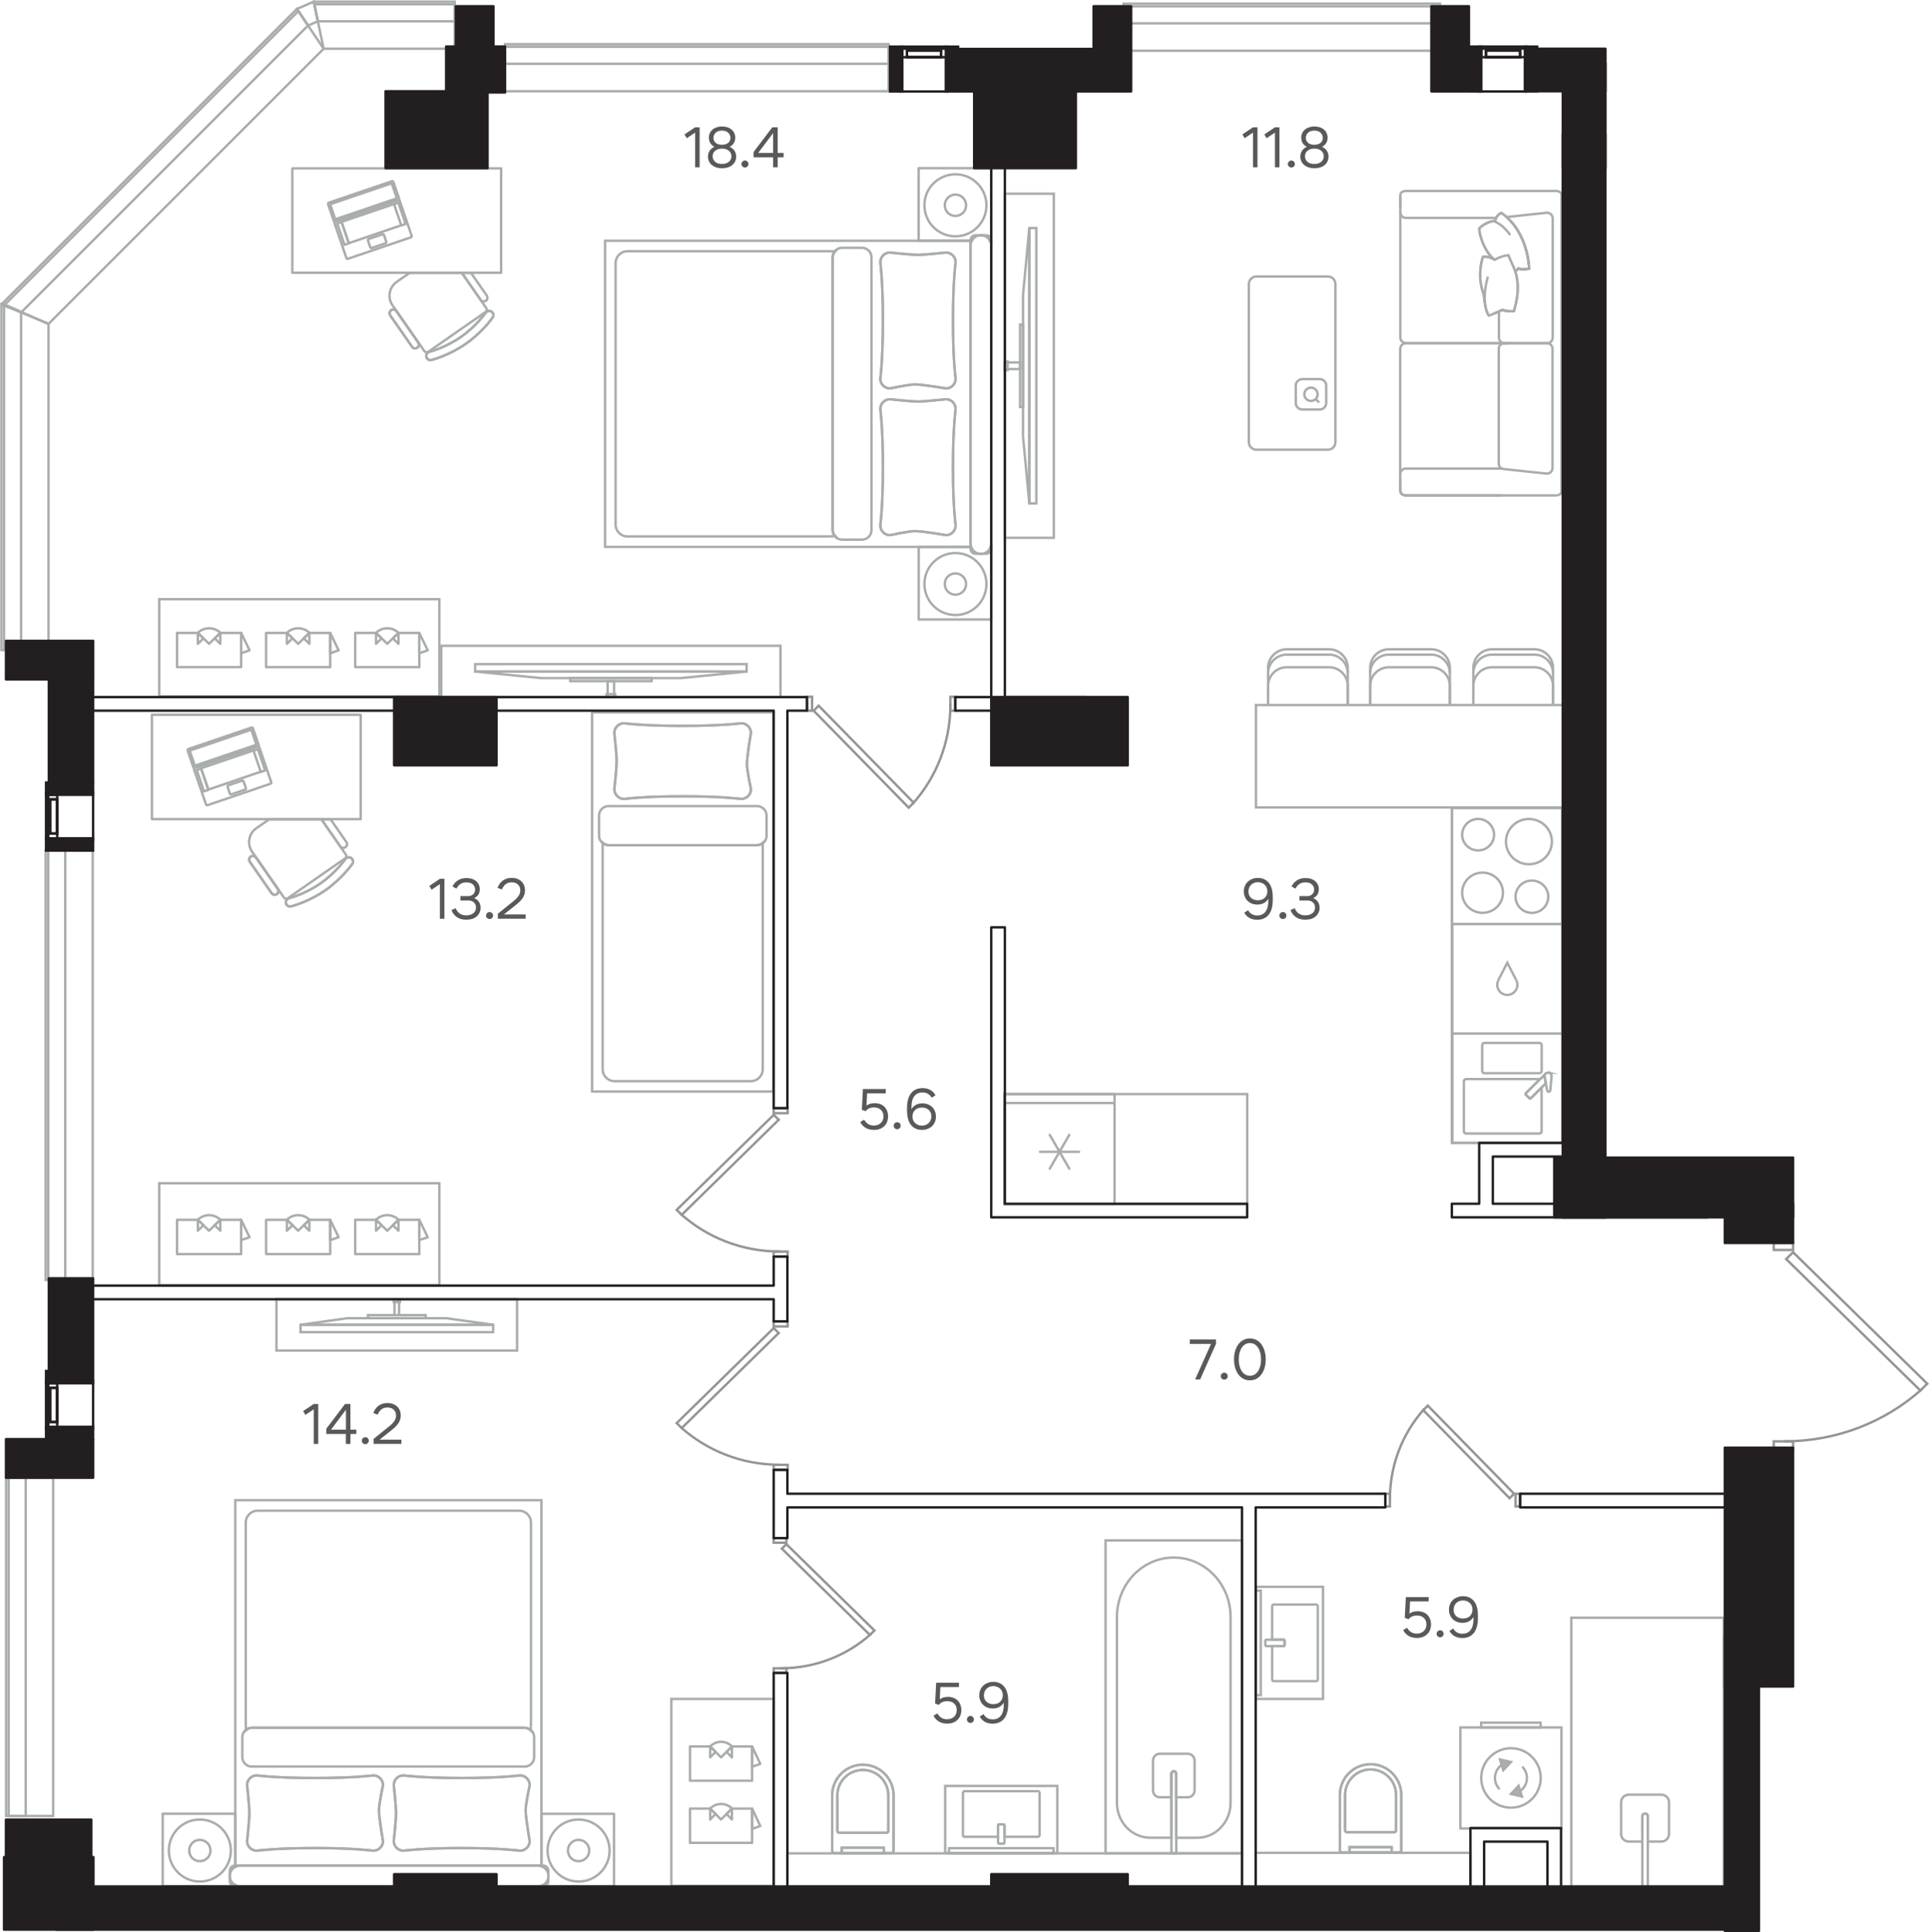 <?xml version="1.0" encoding="utf-8"?>
<!-- Generator: Adobe Illustrator 28.6.0, SVG Export Plug-In . SVG Version: 9.03 Build 54939)  -->
<svg version="1.1" xmlns="http://www.w3.org/2000/svg" xmlns:xlink="http://www.w3.org/1999/xlink" x="0px" y="0px"
	 viewBox="0 0 320.47 321" style="enable-background:new 0 0 320.47 321;" xml:space="preserve">
<g id="type-color" style="display:none;">
	<g style="display:inline;">
		<polygon style="fill:#D9E2CC;" points="16.58,214.73 16.58,213.59 128.54,213.59 128.54,207.64 106.43,207.64 106.43,206.51 
			128.54,206.51 128.54,118.07 82.48,118.07 82.48,127.14 65.48,127.14 65.48,118.07 16.58,118.07 16.58,116.94 15.52,116.98 
			15.52,117.22 15.34,117.22 15.34,120.06 15.52,120.06 15.52,213.59 15.34,213.6 15.34,214.73 15.52,214.73 		"/>
		<path style="fill:#D9E2CC;" d="M223.06,313.5h20.98v-4.25h-35.43v4.25h13.87H223.06z M263.1,313.5h23.46v-63.06l-77.94,0.07v57.33
			h35.43v-4.25h3.68v-8.22h0.57v8.22h11.34v9.92h3.38H263.1z"/>
		<polygon style="fill:#D9E2CC;" points="16.58,317.05 16.58,313.5 65.48,313.5 65.48,311.38 82.48,311.38 82.48,313.5 
			128.54,313.5 128.54,221.81 105.86,221.81 105.86,220.68 128.54,220.68 128.54,215.86 16.58,215.86 16.58,214.73 15.34,214.73 
			15.34,216.43 15.52,216.43 15.52,245.69 8.43,245.69 8.43,301.95 15.52,301.99 15.52,313.5 15.34,313.51 15.34,317.05 
			15.52,317.05 		"/>
		<polygon style="fill:#D9E2CC;" points="230.43,248.17 249.71,248.17 249.71,228.9 250.84,228.9 250.84,248.17 272.38,248.17 
			272.38,244.77 286.55,244.77 286.55,202.25 257.36,202.25 257.36,210.47 256.79,210.47 256.79,202.25 164.68,202.25 
			164.68,248.17 229.87,248.17 		"/>
		<path style="fill:#D9E2CC;" d="M161.56,307.83h44.78v-57.4h-75.54v4.53h22.11v1.13h-22.11v51.73h29.86H161.56z M157.61,313.5h7.06
			v-2.13l22.67,0.04v2.09h18.99v-4.25h-75.54v4.25h20.74H157.61z"/>
		<polygon style="fill:#D9E2CC;" points="15.52,116.94 16.58,116.91 16.58,115.81 164.68,115.81 164.68,27.94 161.84,27.94 
			161.84,15.54 81.06,15.54 81.06,27.94 74.12,15.37 75.54,8.1 53.77,8.1 8.06,53.81 8.06,108 		"/>
		<polygon style="fill:#D9E2CC;" points="164.68,248.17 164.68,154.07 166.94,154.07 166.94,127.14 164.68,127.14 164.64,118.07 
			136.05,118.07 136.05,143.58 134.92,143.58 134.92,118.07 130.81,118.11 130.81,248.17 163.49,248.17 		"/>
		<polygon style="fill:#D9E2CC;" points="255.48,115.81 259.63,115.81 259.63,15.54 237.45,15.54 237.45,8.46 188.27,8.46 
			188.27,15.54 178.85,15.54 178.85,27.94 166.94,27.94 166.94,115.81 255.32,115.81 		"/>
		<path style="fill:#D9E2CC;" d="M255.97,170.3L255.97,170.3l0.25,0L255.97,170.3z M214.84,199.99l30.62-0.01l0.09-10.48h14.08
			v-73.69h-72.28v11.34h-20.41v72.84h40.25H214.84z"/>
	</g>
	<rect x="15.26" y="62.13" style="display:inline;fill:#D9E2CC;" width="245.22" height="251.38"/>
	<rect x="104.85" y="21.55" style="display:inline;fill:#D9E2CC;" width="129.41" height="129.41"/>
	<rect x="243.21" y="220.65" style="display:inline;fill:#D9E2CC;" width="43.34" height="69.5"/>
</g>
<g id="bath">
	<g>
		<g>
			<g>
				
					<rect x="208.61" y="264.27" style="fill:none;stroke:#A9ACAD;stroke-width:0.4;stroke-miterlimit:10;" width="0.85" height="17.36"/>
				<path style="fill:none;stroke:#A9ACAD;stroke-width:0.4;stroke-miterlimit:10;" d="M211.35,279.05v-5.57h1.9
					c0.09,0,0.17-0.07,0.17-0.17v-0.73c0-0.09-0.08-0.17-0.17-0.17h-1.9v-5.57c0-0.14,0.12-0.26,0.26-0.26h7.06
					c0.14,0,0.26,0.12,0.26,0.26v12.21c0,0.14-0.11,0.26-0.26,0.26h-7.06C211.47,279.31,211.35,279.2,211.35,279.05z"/>
				<path style="fill:none;stroke:#A9ACAD;stroke-width:0.4;stroke-miterlimit:10;" d="M213.42,273.32v-0.73
					c0-0.09-0.08-0.17-0.17-0.17h-2.87c-0.1,0-0.17,0.08-0.17,0.17v0.73c0,0.1,0.08,0.17,0.17,0.17h2.87
					C213.35,273.49,213.42,273.41,213.42,273.32z"/>
			</g>
		</g>
		<g>
			<g>
				
					<rect x="208.66" y="263.64" style="fill:none;stroke:#A9ACAD;stroke-width:0.4;stroke-miterlimit:10;" width="11.14" height="18.62"/>
			</g>
		</g>
	</g>
	<g>
		<g>
			<path style="fill:none;stroke:#A9ACAD;stroke-width:0.4;stroke-miterlimit:10;" d="M227.7,293.11L227.7,293.11
				c2.82,0,5.1,2.28,5.1,5.1v9.19c0,0.21-0.17,0.38-0.38,0.38l-9.44,0c-0.21,0-0.38-0.17-0.38-0.38v-9.19
				C222.6,295.39,224.89,293.11,227.7,293.11"/>
			<path style="fill:none;stroke:#A9ACAD;stroke-width:0.4;stroke-miterlimit:10;" d="M227.7,293.98L227.7,293.98
				c2.34,0,4.23,1.89,4.23,4.23v5.89c0,0.18-0.14,0.31-0.32,0.31h-7.83c-0.18,0-0.32-0.14-0.32-0.31l0-5.89
				C223.47,295.87,225.36,293.98,227.7,293.98"/>
			
				<rect x="224.21" y="306.89" style="fill:none;stroke:#A9ACAD;stroke-width:0.4;stroke-miterlimit:10;" width="6.99" height="0.89"/>
			<path style="fill:none;stroke:#A9ACAD;stroke-width:0.4;stroke-miterlimit:10;" d="M227.7,293.11L227.7,293.11
				c2.82,0,5.1,2.28,5.1,5.1v9.19c0,0.21-0.17,0.38-0.38,0.38l-9.44,0c-0.21,0-0.38-0.17-0.38-0.38v-9.19
				C222.6,295.39,224.89,293.11,227.7,293.11z"/>
			<path style="fill:none;stroke:#A9ACAD;stroke-width:0.4;stroke-miterlimit:10;" d="M227.7,293.98L227.7,293.98
				c2.34,0,4.23,1.89,4.23,4.23v5.89c0,0.18-0.14,0.31-0.32,0.31h-7.83c-0.18,0-0.32-0.14-0.32-0.31l0-5.89
				C223.47,295.87,225.36,293.98,227.7,293.98z"/>
			
				<rect x="224.21" y="306.89" style="fill:none;stroke:#A9ACAD;stroke-width:0.4;stroke-miterlimit:10;" width="6.99" height="0.89"/>
		</g>
	</g>
	<g>
		<g>
			
				<rect x="242.62" y="287" style="fill:none;stroke:#A9ACAD;stroke-width:0.4;stroke-miterlimit:10;" width="16.79" height="16.79"/>
			<g>
				<polygon style="fill:#AEAEAC;stroke:#A9ACAD;stroke-width:0.4;stroke-miterlimit:10;" points="249.2,292.32 251.02,292.74 
					249.74,294.1 				"/>
				<polygon style="fill:#AEAEAC;stroke:#A9ACAD;stroke-width:0.4;stroke-miterlimit:10;" points="252.84,298.47 251.02,298.05 
					252.29,296.69 				"/>
				<path style="fill:none;stroke:#A9ACAD;stroke-width:0.4;stroke-miterlimit:10;" d="M246.08,295.39c0,2.73,2.21,4.94,4.94,4.94
					c2.72,0,4.94-2.21,4.94-4.94c0-2.73-2.21-4.94-4.94-4.94C248.29,290.46,246.08,292.67,246.08,295.39z"/>
				<path style="fill:none;stroke:#A9ACAD;stroke-width:0.4;stroke-miterlimit:10;" d="M249.71,293.08
					c-0.81,0.46-1.35,1.32-1.35,2.31c0,0.73,0.3,1.4,0.78,1.88"/>
				<path style="fill:none;stroke:#A9ACAD;stroke-width:0.4;stroke-miterlimit:10;" d="M252.32,297.71
					c0.81-0.46,1.35-1.32,1.35-2.31c0-0.73-0.3-1.4-0.78-1.88"/>
			</g>
			
				<rect x="246.07" y="286.21" style="fill:none;stroke:#A9ACAD;stroke-width:0.4;stroke-miterlimit:10;" width="9.88" height="0.79"/>
		</g>
	</g>
	<g id="XMLID_00000166644825134079519160000008110283797681181623_">
		<g>
			<path style="fill:none;stroke:#A9ACAD;stroke-width:0.4;stroke-miterlimit:10;" d="M198.91,305.33h-3.51V294.7
				c0-0.23-0.18-0.42-0.4-0.42c-0.22,0-0.4,0.19-0.4,0.42v10.62h-3.51c-3.05,0-5.53-2.59-5.53-5.79v-30.87
				c0-5.46,4.22-9.89,9.44-9.89c5.21,0,9.44,4.43,9.44,9.89v30.87C204.44,302.73,201.97,305.33,198.91,305.33z"/>
			<path style="fill:none;stroke:#A9ACAD;stroke-width:0.4;stroke-miterlimit:10;" d="M194.61,294.7v13.21h0.8V294.7
				c0-0.23-0.18-0.42-0.4-0.42C194.78,294.28,194.61,294.47,194.61,294.7z"/>
			
				<rect x="183.67" y="255.92" style="fill:none;stroke:#A9ACAD;stroke-width:0.4;stroke-miterlimit:10;" width="22.67" height="51.99"/>
			<path style="fill:none;stroke:#A9ACAD;stroke-width:0.4;stroke-miterlimit:10;" d="M197.35,298.6h-1.95v-3.9
				c0-0.23-0.18-0.42-0.4-0.42c-0.22,0-0.4,0.19-0.4,0.42v3.9h-1.94c-0.61,0-1.11-0.52-1.11-1.16v-4.91c0-0.64,0.5-1.16,1.11-1.16
				h4.69c0.61,0,1.11,0.52,1.11,1.16l0,4.91C198.46,298.08,197.96,298.6,197.35,298.6z"/>
		</g>
	</g>
	<g>
		<g>
			<g>
				
					<rect x="157.66" y="307.06" style="fill:none;stroke:#A9ACAD;stroke-width:0.4;stroke-miterlimit:10;" width="17.36" height="0.85"/>
				<path style="fill:none;stroke:#A9ACAD;stroke-width:0.4;stroke-miterlimit:10;" d="M172.45,305.17h-5.57v-1.9
					c0-0.09-0.07-0.17-0.17-0.17h-0.73c-0.09,0-0.17,0.08-0.17,0.17v1.9h-5.57c-0.14,0-0.26-0.12-0.26-0.26v-7.06
					c0-0.14,0.12-0.26,0.26-0.26h12.21c0.14,0,0.26,0.11,0.26,0.26v7.06C172.71,305.06,172.59,305.17,172.45,305.17z"/>
				<path style="fill:none;stroke:#A9ACAD;stroke-width:0.4;stroke-miterlimit:10;" d="M166.71,303.1h-0.73
					c-0.09,0-0.17,0.08-0.17,0.17v2.87c0,0.1,0.08,0.17,0.17,0.17h0.73c0.1,0,0.17-0.08,0.17-0.17v-2.87
					C166.88,303.18,166.81,303.1,166.71,303.1z"/>
			</g>
		</g>
		<g>
			<g>
				
					<rect x="157.03" y="296.72" style="fill:none;stroke:#A9ACAD;stroke-width:0.4;stroke-miterlimit:10;" width="18.62" height="11.14"/>
			</g>
		</g>
	</g>
	<g>
		<g>
			<path style="fill:none;stroke:#A9ACAD;stroke-width:0.4;stroke-miterlimit:10;" d="M143.35,293.19L143.35,293.19
				c2.82,0,5.1,2.28,5.1,5.1v9.19c0,0.21-0.17,0.38-0.38,0.38l-9.44,0c-0.21,0-0.38-0.17-0.38-0.38v-9.19
				C138.25,295.47,140.53,293.19,143.35,293.19"/>
			<path style="fill:none;stroke:#A9ACAD;stroke-width:0.4;stroke-miterlimit:10;" d="M143.35,294.06L143.35,294.06
				c2.34,0,4.23,1.89,4.23,4.23v5.89c0,0.18-0.14,0.31-0.32,0.31h-7.83c-0.18,0-0.32-0.14-0.32-0.31v-5.89
				C139.12,295.95,141.01,294.06,143.35,294.06"/>
			
				<rect x="139.85" y="306.98" style="fill:none;stroke:#A9ACAD;stroke-width:0.4;stroke-miterlimit:10;" width="6.99" height="0.89"/>
			<path style="fill:none;stroke:#A9ACAD;stroke-width:0.4;stroke-miterlimit:10;" d="M143.35,293.19L143.35,293.19
				c2.82,0,5.1,2.28,5.1,5.1v9.19c0,0.21-0.17,0.38-0.38,0.38l-9.44,0c-0.21,0-0.38-0.17-0.38-0.38v-9.19
				C138.25,295.47,140.53,293.19,143.35,293.19z"/>
			<path style="fill:none;stroke:#A9ACAD;stroke-width:0.4;stroke-miterlimit:10;" d="M143.35,294.06L143.35,294.06
				c2.34,0,4.23,1.89,4.23,4.23v5.89c0,0.18-0.14,0.31-0.32,0.31h-7.83c-0.18,0-0.32-0.14-0.32-0.31v-5.89
				C139.12,295.95,141.01,294.06,143.35,294.06z"/>
			
				<rect x="139.85" y="306.98" style="fill:none;stroke:#A9ACAD;stroke-width:0.4;stroke-miterlimit:10;" width="6.99" height="0.89"/>
		</g>
	</g>
	
		<rect x="130.81" y="307.92" style="fill:none;stroke:#A9ACAD;stroke-width:0.4;stroke-miterlimit:10;" width="75.54" height="5.49"/>
	<g id="XMLID_00000029756102982120779470000018275157904124969614_">
		<g>
			<path style="fill:none;stroke:#A9ACAD;stroke-width:0.4;stroke-miterlimit:10;" d="M272.84,301.68v11.79h0.92v-11.79
				c0-0.21-0.21-0.38-0.46-0.38C273.04,301.31,272.84,301.48,272.84,301.68z"/>
			<polygon style="fill:none;stroke:#A9ACAD;stroke-width:0.4;stroke-miterlimit:10;" points="261.04,288.99 261.04,268.77 
				286.37,268.77 286.37,313.47 261.04,313.47 261.04,299.32 			"/>
			<path style="fill:none;stroke:#A9ACAD;stroke-width:0.4;stroke-miterlimit:10;" d="M276,305.96h-2.24v-4.2
				c0-0.25-0.21-0.45-0.46-0.45c-0.25,0-0.46,0.2-0.46,0.45v4.2h-2.24c-0.7,0-1.28-0.56-1.28-1.25v-5.29c0-0.69,0.57-1.25,1.28-1.25
				h5.4c0.71,0,1.28,0.56,1.28,1.25l0,5.29C277.28,305.4,276.71,305.96,276,305.96z"/>
		</g>
	</g>
	
		<rect x="208.61" y="307.83" style="fill:none;stroke:#A9ACAD;stroke-width:0.4;stroke-miterlimit:10;" width="35.68" height="6.17"/>
	<g>
		<g>
			
				<rect x="241.22" y="134.2" style="fill:none;stroke:#A9ACAD;stroke-width:0.4;stroke-miterlimit:10;" width="18.3" height="19.32"/>
			<g>
				<path style="fill:none;stroke:#A9ACAD;stroke-width:0.4;stroke-miterlimit:10;" d="M251.78,148.98c0,1.48,1.22,2.69,2.72,2.69
					c1.5,0,2.72-1.2,2.72-2.69c0-1.48-1.22-2.68-2.72-2.68C253,146.29,251.78,147.49,251.78,148.98z"/>
				<path style="fill:none;stroke:#A9ACAD;stroke-width:0.4;stroke-miterlimit:10;" d="M250.19,139.83c0,2.08,1.71,3.76,3.81,3.76
					c2.11,0,3.82-1.69,3.82-3.76c0-2.08-1.71-3.76-3.82-3.76C251.9,136.07,250.19,137.75,250.19,139.83z"/>
				<path style="fill:none;stroke:#A9ACAD;stroke-width:0.4;stroke-miterlimit:10;" d="M242.91,138.68c0,1.44,1.19,2.61,2.65,2.61
					c1.47,0,2.65-1.17,2.65-2.61c0-1.45-1.19-2.62-2.65-2.62C244.1,136.07,242.91,137.24,242.91,138.68z"/>
				<path style="fill:none;stroke:#A9ACAD;stroke-width:0.4;stroke-miterlimit:10;" d="M242.91,148.32c0,1.85,1.52,3.34,3.39,3.34
					c1.87,0,3.39-1.5,3.39-3.34c0-1.85-1.52-3.34-3.39-3.34C244.43,144.98,242.91,146.47,242.91,148.32z"/>
			</g>
		</g>
	</g>
	<g>
		<g>
			
				<rect x="241.28" y="171.71" style="fill:none;stroke:#A9ACAD;stroke-width:0.4;stroke-miterlimit:10;" width="18.3" height="18.17"/>
			<path style="fill:none;stroke:#A9ACAD;stroke-width:0.4;stroke-miterlimit:10;" d="M246.24,177.94v-4.31
				c0-0.2,0.16-0.36,0.36-0.36h9.15c0.2,0,0.37,0.16,0.37,0.36v4.31c0,0.2-0.17,0.36-0.37,0.36h-9.15
				C246.4,178.3,246.24,178.14,246.24,177.94z"/>
			<path style="fill:none;stroke:#A9ACAD;stroke-width:0.4;stroke-miterlimit:10;" d="M256.11,187.97v-7.29l-1.78,1.77
				c-0.07,0.07-0.19,0.07-0.26,0l-0.58-0.57c-0.07-0.07-0.07-0.18,0-0.26l2.32-2.31c-0.03-0.01-0.05-0.03-0.07-0.03h-12.17
				c-0.2,0-0.37,0.16-0.37,0.36v8.32c0,0.2,0.16,0.36,0.37,0.36h12.17C255.95,188.33,256.11,188.17,256.11,187.97z"/>
			<g>
				<path style="fill:none;stroke:#A9ACAD;stroke-width:0.4;stroke-miterlimit:10;" d="M257.77,178.81c0-0.01,0-0.02,0-0.03
					L257.77,178.81z"/>
				<path style="fill:none;stroke:#A9ACAD;stroke-width:0.4;stroke-miterlimit:10;" d="M257.28,178.22
					c-0.04-0.01-0.07-0.02-0.11-0.02C257.21,178.2,257.24,178.22,257.28,178.22z"/>
				<path style="fill:none;stroke:#A9ACAD;stroke-width:0.4;stroke-miterlimit:10;" d="M257.72,178.55
					c0.02,0.04,0.02,0.08,0.03,0.12C257.74,178.63,257.74,178.59,257.72,178.55z"/>
				<path style="fill:none;stroke:#A9ACAD;stroke-width:0.4;stroke-miterlimit:10;" d="M257.64,178.44
					c-0.02-0.02-0.02-0.04-0.04-0.06c0,0-0.01,0-0.01-0.01C257.61,178.39,257.62,178.41,257.64,178.44z"/>
				<path style="fill:none;stroke:#A9ACAD;stroke-width:0.4;stroke-miterlimit:10;" d="M256.79,178.36
					c-0.01,0.01-0.02,0.01-0.02,0.02l-0.01,0.01C256.77,178.37,256.78,178.37,256.79,178.36z"/>
				<path style="fill:none;stroke:#A9ACAD;stroke-width:0.4;stroke-miterlimit:10;" d="M254.33,182.45l2.48-2.46l-0.22-1.17
					c-0.01-0.16,0.05-0.3,0.15-0.41l-3.24,3.22c-0.07,0.07-0.07,0.19,0,0.26l0.58,0.57C254.15,182.52,254.26,182.52,254.33,182.45z"
					/>
				<path style="fill:none;stroke:#A9ACAD;stroke-width:0.4;stroke-miterlimit:10;" d="M257.4,178.24c0.02,0.01,0.04,0.03,0.06,0.04
					C257.44,178.27,257.42,178.25,257.4,178.24z"/>
				<path style="fill:none;stroke:#A9ACAD;stroke-width:0.4;stroke-miterlimit:10;" d="M256.95,178.25
					c0.03-0.01,0.06-0.01,0.09-0.02C257.01,178.24,256.98,178.24,256.95,178.25z"/>
			</g>
			<path style="fill:none;stroke:#A9ACAD;stroke-width:0.4;stroke-miterlimit:10;" d="M257.56,181.13
				c-0.03,0.31-0.47,0.33-0.53,0.02l-0.44-2.33c-0.02-0.33,0.24-0.6,0.56-0.61c0.32-0.02,0.6,0.23,0.62,0.56L257.56,181.13z"/>
		</g>
	</g>
	<g>
		<g>
			
				<rect x="166.87" y="181.77" style="fill:none;stroke:#A9ACAD;stroke-width:0.4;stroke-miterlimit:10;" width="18.29" height="18.29"/>
			
				<line style="fill:none;stroke:#A9ACAD;stroke-width:0.4;stroke-miterlimit:10;" x1="185.16" y1="183.26" x2="166.87" y2="183.26"/>
			
				<line style="fill:none;stroke:#A9ACAD;stroke-width:0.4;stroke-linecap:round;stroke-linejoin:round;stroke-miterlimit:10;" x1="179.26" y1="191.36" x2="172.78" y2="191.36"/>
			
				<line style="fill:none;stroke:#A9ACAD;stroke-width:0.4;stroke-linecap:round;stroke-linejoin:round;stroke-miterlimit:10;" x1="177.64" y1="194.16" x2="174.4" y2="188.55"/>
			
				<line style="fill:none;stroke:#A9ACAD;stroke-width:0.4;stroke-linecap:round;stroke-linejoin:round;stroke-miterlimit:10;" x1="177.64" y1="188.55" x2="174.4" y2="194.16"/>
		</g>
	</g>
	<g id="XMLID_00000001627194437434747050000005558858661877178545_">
		<g>
			
				<rect x="241.27" y="153.52" style="fill:none;stroke:#A9ACAD;stroke-width:0.4;stroke-miterlimit:10;" width="18.29" height="18.19"/>
			<g>
				<path style="fill:none;stroke:#A9ACAD;stroke-width:0.4;stroke-miterlimit:10;" d="M251.91,162.88c0.36,0.7,0.16,1.55-0.45,2.05
					c-0.61,0.49-1.48,0.49-2.1,0c-0.61-0.5-0.8-1.35-0.43-2.05"/>
				<polyline style="fill:none;stroke:#A9ACAD;stroke-width:0.4;stroke-miterlimit:10;" points="251.91,162.86 250.41,159.95 
					248.91,162.86 				"/>
			</g>
		</g>
	</g>
	
		<rect x="166.87" y="181.77" style="fill:none;stroke:#A9ACAD;stroke-width:0.4;stroke-miterlimit:10;" width="40.33" height="18.3"/>
	
		<rect x="241.2" y="134.23" style="fill:none;stroke:#A9ACAD;stroke-width:0.4;stroke-miterlimit:10;" width="18.37" height="55.65"/>
</g>
<g id="kitchen">
</g>
<g id="furniture">
	<g>
		<g>
			<path style="fill:none;stroke:#A9ACAD;stroke-width:0.4;stroke-miterlimit:10;" d="M67.03,294.97c0,0,3.07,0.43,9.68,0.43
				c6.6,0,9.68-0.43,9.68-0.43c0.89,0,1.61,0.72,1.61,1.61c0,0-0.65,3.05-0.67,4.08c-0.02,1.31,0.67,5.21,0.67,5.21
				c0,0.89-0.72,1.61-1.61,1.61c0,0-3.07-0.44-9.68-0.44c-6.6,0-9.68,0.44-9.68,0.44c-0.89,0-1.61-0.72-1.61-1.61
				c0,0,0.38-3.47,0.38-4.63c0-1.17-0.38-4.66-0.38-4.66C65.42,295.69,66.14,294.97,67.03,294.97"/>
			<path style="fill:none;stroke:#A9ACAD;stroke-width:0.4;stroke-miterlimit:10;" d="M42.66,294.97c0,0,3.07,0.43,9.68,0.43
				c6.6,0,9.68-0.43,9.68-0.43c0.89,0,1.61,0.72,1.61,1.61c0,0-0.65,3.05-0.67,4.08c-0.02,1.31,0.67,5.21,0.67,5.21
				c0,0.89-0.72,1.61-1.61,1.61c0,0-3.07-0.44-9.68-0.44c-6.6,0-9.68,0.44-9.68,0.44c-0.89,0-1.61-0.72-1.61-1.61
				c0,0,0.38-3.47,0.38-4.63c0-1.17-0.38-4.66-0.38-4.66C41.04,295.69,41.76,294.97,42.66,294.97"/>
			<path style="fill:none;stroke:#A9ACAD;stroke-width:0.4;stroke-miterlimit:10;" d="M41.94,287.05h45.1
				c0.44,0,0.84,0.18,1.14,0.46l0.03-1.43v-33.13c0-1.08-0.88-1.96-1.96-1.96H42.79c-1.08,0-1.96,0.88-1.96,1.96v33.13l0.03,1.4
				C41.15,287.22,41.52,287.05,41.94,287.05z"/>
			<path style="fill:none;stroke:#A9ACAD;stroke-width:0.4;stroke-miterlimit:10;" d="M40.26,288.61v3.32c0,0.86,0.7,1.57,1.57,1.57
				h45.34c0.86,0,1.57-0.7,1.57-1.57v-3.32c0-0.86-0.7-1.57-1.57-1.57H41.83C40.96,287.05,40.26,287.75,40.26,288.61z"/>
			<path style="fill:none;stroke:#A9ACAD;stroke-width:0.4;stroke-linecap:round;stroke-linejoin:round;stroke-miterlimit:10;" d="
				M39.09,313.4v-0.22c-0.53-0.28-0.91-0.82-0.91-1.47v-0.08c0-0.64,0.37-1.19,0.91-1.47v-8.82H27.03v12.05H39.09z"/>
			<path style="fill:none;stroke:#A9ACAD;stroke-width:0.4;stroke-linecap:round;stroke-linejoin:round;stroke-miterlimit:10;" d="
				M91.1,311.64v0.08c0,0.74-0.48,1.35-1.14,1.57v0.11h12.05v-12.05H89.96v8.72C90.62,310.29,91.1,310.9,91.1,311.64z"/>
			<g>
				<path style="fill:none;stroke:#A9ACAD;stroke-width:0.4;stroke-miterlimit:10;" d="M89.42,313.4h0.54v-0.11
					C89.79,313.35,89.61,313.4,89.42,313.4z"/>
				<path style="fill:none;stroke:#A9ACAD;stroke-width:0.4;stroke-miterlimit:10;" d="M39.09,313.18v0.21h0.78
					C39.58,313.4,39.32,313.31,39.09,313.18z"/>
				<path style="fill:none;stroke:#A9ACAD;stroke-width:0.4;stroke-miterlimit:10;" d="M39.86,309.95h49.55
					c0.19,0,0.37,0.05,0.54,0.11v-60.82H39.09l0,60.93C39.32,310.04,39.58,309.95,39.86,309.95z"/>
			</g>
			<path style="fill:none;stroke:#A9ACAD;stroke-width:0.4;stroke-miterlimit:10;" d="M38.18,310.79v1.76
				c0,0.46,0.38,0.84,0.84,0.84h51.23c0.46,0,0.84-0.38,0.84-0.84v-1.76c0-0.46-0.38-0.84-0.84-0.84H39.02
				C38.56,309.95,38.18,310.33,38.18,310.79z"/>
			<path style="fill:none;stroke:#A9ACAD;stroke-width:0.4;stroke-miterlimit:10;" d="M90.97,307.45c0,2.84,2.31,5.15,5.15,5.15
				c2.85,0,5.15-2.31,5.15-5.15c0-2.85-2.31-5.15-5.15-5.15C93.28,302.29,90.97,304.6,90.97,307.45z"/>
			<path style="fill:none;stroke:#A9ACAD;stroke-width:0.4;stroke-miterlimit:10;" d="M94.35,307.45c0,0.98,0.79,1.77,1.77,1.77
				c0.98,0,1.77-0.79,1.77-1.77c0-0.98-0.79-1.77-1.77-1.77C95.15,305.67,94.35,306.46,94.35,307.45z"/>
			<path style="fill:none;stroke:#A9ACAD;stroke-width:0.4;stroke-miterlimit:10;" d="M28.05,307.45c0,2.84,2.31,5.15,5.15,5.15
				c2.85,0,5.15-2.31,5.15-5.15c0-2.85-2.31-5.15-5.15-5.15C30.35,302.29,28.05,304.6,28.05,307.45z"/>
			<path style="fill:none;stroke:#A9ACAD;stroke-width:0.4;stroke-miterlimit:10;" d="M31.43,307.45c0,0.98,0.79,1.77,1.77,1.77
				c0.98,0,1.77-0.79,1.77-1.77c0-0.98-0.79-1.77-1.77-1.77C32.22,305.67,31.43,306.46,31.43,307.45z"/>
			<path style="fill:none;stroke:#A9ACAD;stroke-width:0.4;stroke-miterlimit:10;" d="M67.03,294.97c0,0,3.07,0.43,9.68,0.43
				c6.6,0,9.68-0.43,9.68-0.43c0.89,0,1.61,0.72,1.61,1.61c0,0-0.65,3.05-0.67,4.08c-0.02,1.31,0.67,5.21,0.67,5.21
				c0,0.89-0.72,1.61-1.61,1.61c0,0-3.07-0.44-9.68-0.44c-6.6,0-9.68,0.44-9.68,0.44c-0.89,0-1.61-0.72-1.61-1.61
				c0,0,0.38-3.47,0.38-4.63c0-1.17-0.38-4.66-0.38-4.66C65.42,295.69,66.14,294.97,67.03,294.97z"/>
			<path style="fill:none;stroke:#A9ACAD;stroke-width:0.4;stroke-miterlimit:10;" d="M42.66,294.97c0,0,3.07,0.43,9.68,0.43
				c6.6,0,9.68-0.43,9.68-0.43c0.89,0,1.61,0.72,1.61,1.61c0,0-0.65,3.05-0.67,4.08c-0.02,1.31,0.67,5.21,0.67,5.21
				c0,0.89-0.72,1.61-1.61,1.61c0,0-3.07-0.44-9.68-0.44c-6.6,0-9.68,0.44-9.68,0.44c-0.89,0-1.61-0.72-1.61-1.61
				c0,0,0.38-3.47,0.38-4.63c0-1.17-0.38-4.66-0.38-4.66C41.04,295.69,41.76,294.97,42.66,294.97z"/>
		</g>
	</g>
	<g>
		<g>
			<path style="fill:none;stroke:#A9ACAD;stroke-width:0.4;stroke-miterlimit:10;" d="M146.25,67.94c0,0,0.43,3.07,0.43,9.68
				c0,6.6-0.43,9.68-0.43,9.68c0,0.89,0.72,1.61,1.61,1.61c0,0,3.05-0.65,4.08-0.67c1.31-0.02,5.21,0.67,5.21,0.67
				c0.89,0,1.61-0.72,1.61-1.61c0,0-0.44-3.07-0.44-9.68c0-6.6,0.44-9.68,0.44-9.68c0-0.89-0.72-1.61-1.61-1.61
				c0,0-3.47,0.38-4.63,0.38c-1.17,0-4.66-0.38-4.66-0.38C146.97,66.33,146.25,67.05,146.25,67.94"/>
			<path style="fill:none;stroke:#A9ACAD;stroke-width:0.4;stroke-miterlimit:10;" d="M146.25,43.57c0,0,0.43,3.07,0.43,9.68
				c0,6.6-0.43,9.68-0.43,9.68c0,0.89,0.72,1.61,1.61,1.61c0,0,3.05-0.65,4.08-0.67c1.31-0.02,5.21,0.67,5.21,0.67
				c0.89,0,1.61-0.72,1.61-1.61c0,0-0.44-3.07-0.44-9.68c0-6.6,0.44-9.68,0.44-9.68c0-0.89-0.72-1.61-1.61-1.61
				c0,0-3.47,0.38-4.63,0.38c-1.17,0-4.66-0.38-4.66-0.38C146.97,41.95,146.25,42.67,146.25,43.57"/>
			<path style="fill:none;stroke:#A9ACAD;stroke-width:0.4;stroke-miterlimit:10;" d="M138.33,42.85v45.1
				c0,0.44,0.18,0.84,0.46,1.14l-1.43,0.03h-33.13c-1.08,0-1.96-0.88-1.96-1.96V43.7c0-1.08,0.88-1.96,1.96-1.96h33.13l1.4,0.03
				C138.5,42.06,138.33,42.43,138.33,42.85z"/>
			<path style="fill:none;stroke:#A9ACAD;stroke-width:0.4;stroke-miterlimit:10;" d="M139.89,41.17h3.32c0.86,0,1.57,0.7,1.57,1.57
				v45.34c0,0.86-0.7,1.57-1.57,1.57h-3.32c-0.86,0-1.57-0.7-1.57-1.57V42.73C138.33,41.87,139.03,41.17,139.89,41.17z"/>
			<path style="fill:none;stroke:#A9ACAD;stroke-width:0.4;stroke-linecap:round;stroke-linejoin:round;stroke-miterlimit:10;" d="
				M164.68,40h-0.22c-0.28-0.53-0.82-0.91-1.47-0.91h-0.08c-0.64,0-1.19,0.37-1.47,0.91h-8.82V27.94h12.05V40z"/>
			<path style="fill:none;stroke:#A9ACAD;stroke-width:0.4;stroke-linecap:round;stroke-linejoin:round;stroke-miterlimit:10;" d="
				M162.92,92.01h0.08c0.74,0,1.35-0.48,1.57-1.14h0.11v12.05h-12.05V90.87h8.72C161.57,91.53,162.18,92.01,162.92,92.01z"/>
			<g>
				<path style="fill:none;stroke:#A9ACAD;stroke-width:0.4;stroke-miterlimit:10;" d="M164.68,90.33v0.54h-0.11
					C164.63,90.7,164.68,90.52,164.68,90.33z"/>
				<path style="fill:none;stroke:#A9ACAD;stroke-width:0.4;stroke-miterlimit:10;" d="M164.46,40h0.21v0.78
					C164.68,40.49,164.59,40.23,164.46,40z"/>
				<path style="fill:none;stroke:#A9ACAD;stroke-width:0.4;stroke-miterlimit:10;" d="M161.23,40.77v49.55
					c0,0.19,0.05,0.37,0.11,0.54h-60.82V40l60.93,0C161.32,40.23,161.23,40.49,161.23,40.77z"/>
			</g>
			<path style="fill:none;stroke:#A9ACAD;stroke-width:0.4;stroke-miterlimit:10;" d="M162.07,39.09h1.76
				c0.46,0,0.84,0.38,0.84,0.84v51.23c0,0.46-0.38,0.84-0.84,0.84h-1.76c-0.46,0-0.84-0.38-0.84-0.84V39.93
				C161.23,39.47,161.61,39.09,162.07,39.09z"/>
			<path style="fill:none;stroke:#A9ACAD;stroke-width:0.4;stroke-miterlimit:10;" d="M158.73,91.88c2.84,0,5.15,2.31,5.15,5.15
				c0,2.85-2.31,5.15-5.15,5.15c-2.85,0-5.15-2.31-5.15-5.15C153.57,94.19,155.88,91.88,158.73,91.88z"/>
			<path style="fill:none;stroke:#A9ACAD;stroke-width:0.4;stroke-miterlimit:10;" d="M158.73,95.26c0.98,0,1.77,0.79,1.77,1.77
				c0,0.98-0.79,1.77-1.77,1.77c-0.98,0-1.77-0.79-1.77-1.77C156.95,96.05,157.74,95.26,158.73,95.26z"/>
			<path style="fill:none;stroke:#A9ACAD;stroke-width:0.4;stroke-miterlimit:10;" d="M158.73,28.96c2.84,0,5.15,2.31,5.15,5.15
				c0,2.85-2.31,5.15-5.15,5.15c-2.85,0-5.15-2.31-5.15-5.15C153.57,31.26,155.88,28.96,158.73,28.96z"/>
			<path style="fill:none;stroke:#A9ACAD;stroke-width:0.4;stroke-miterlimit:10;" d="M158.73,32.33c0.98,0,1.77,0.79,1.77,1.78
				c0,0.98-0.79,1.77-1.77,1.77c-0.98,0-1.77-0.79-1.77-1.77C156.95,33.13,157.75,32.33,158.73,32.33z"/>
			<path style="fill:none;stroke:#A9ACAD;stroke-width:0.4;stroke-miterlimit:10;" d="M146.25,67.94c0,0,0.43,3.07,0.43,9.68
				c0,6.6-0.43,9.68-0.43,9.68c0,0.89,0.72,1.61,1.61,1.61c0,0,3.05-0.65,4.08-0.67c1.31-0.02,5.21,0.67,5.21,0.67
				c0.89,0,1.61-0.72,1.61-1.61c0,0-0.44-3.07-0.44-9.68c0-6.6,0.44-9.68,0.44-9.68c0-0.89-0.72-1.61-1.61-1.61
				c0,0-3.47,0.38-4.63,0.38c-1.17,0-4.66-0.38-4.66-0.38C146.97,66.33,146.25,67.05,146.25,67.94z"/>
			<path style="fill:none;stroke:#A9ACAD;stroke-width:0.4;stroke-miterlimit:10;" d="M146.25,43.57c0,0,0.43,3.07,0.43,9.68
				c0,6.6-0.43,9.68-0.43,9.68c0,0.89,0.72,1.61,1.61,1.61c0,0,3.05-0.65,4.08-0.67c1.31-0.02,5.21,0.67,5.21,0.67
				c0.89,0,1.61-0.72,1.61-1.61c0,0-0.44-3.07-0.44-9.68c0-6.6,0.44-9.68,0.44-9.68c0-0.89-0.72-1.61-1.61-1.61
				c0,0-3.47,0.38-4.63,0.38c-1.17,0-4.66-0.38-4.66-0.38C146.97,41.95,146.25,42.67,146.25,43.57z"/>
		</g>
	</g>
	<g>
		<g>
			<path style="fill:none;stroke:#A9ACAD;stroke-width:0.4;stroke-linecap:round;stroke-linejoin:round;stroke-miterlimit:10;" d="
				M232.64,79.55v2.11c0,0.36,0.41,0.65,0.92,0.65h24.94c0.51,0,0.92-0.29,0.92-0.65l0-49.28c0-0.36-0.41-0.65-0.92-0.65h-24.94
				c-0.51,0-0.92,0.29-0.92,0.65v2.06"/>
			<path style="fill:none;stroke:#A9ACAD;stroke-width:0.4;stroke-linecap:round;stroke-linejoin:round;stroke-miterlimit:10;" d="
				M232.62,78.77V57.98c0-0.53,0.43-0.96,0.96-0.96h16.78"/>
			<path style="fill:none;stroke:#A9ACAD;stroke-width:0.4;stroke-linecap:round;stroke-linejoin:round;stroke-miterlimit:10;" d="
				M232.64,35.27v20.79c0,0.53,0.43,0.95,0.96,0.95h16.78"/>
			<path style="fill:none;stroke:#A9ACAD;stroke-width:0.4;stroke-linecap:round;stroke-linejoin:round;stroke-miterlimit:10;" d="
				M249.5,77.85h-15.96c-0.51,0-0.92,0.41-0.92,0.92v2.62c0,0.51,0.41,0.92,0.92,0.92h15.96"/>
			<path style="fill:none;stroke:#A9ACAD;stroke-width:0.4;stroke-linecap:round;stroke-linejoin:round;stroke-miterlimit:10;" d="
				M248.99,57.94v19.08c0,0.47,0.36,0.87,0.82,0.91l7.09,0.75c0.54,0.06,1.02-0.37,1.02-0.91V57.94c0-0.51-0.41-0.92-0.92-0.92
				h-7.09C249.4,57.02,248.99,57.43,248.99,57.94z"/>
			<path style="fill:none;stroke:#A9ACAD;stroke-width:0.4;stroke-linecap:round;stroke-linejoin:round;stroke-miterlimit:10;" d="
				M249.61,51.47c0.74,0.36,1.89,0.23,1.89,0.23c0.97-3.12,0.7-5.2,0.21-6.67c0,0,0.02-0.01,0.05-0.03
				c0.11-0.06,0.35-0.21,0.52-0.41c0.09,0.08,0.24,0.12,0.43,0.14c0.54,0.06,1.33-0.08,1.33-0.08s0-0.02,0-0.07
				c0-0.09-0.01-0.27-0.03-0.51c-0.1-1.11-0.49-3.61-1.94-5.9c-0.47-0.74-1.06-1.46-1.78-2.11l6.64-0.71
				c0.54-0.06,1.02,0.37,1.02,0.91V56.1c0,0.51-0.41,0.92-0.92,0.92h-7.09c-0.51,0-0.92-0.41-0.92-0.92v-4.35
				C249.2,51.66,249.41,51.57,249.61,51.47z"/>
			<g>
				<g>
					
						<path style="fill:none;stroke:#A9ACAD;stroke-width:0.4;stroke-linecap:round;stroke-linejoin:round;stroke-miterlimit:10;" d="
						M249.61,51.47c0.74,0.36,1.89,0.23,1.89,0.23c1.75-5.65-0.53-7.91-0.9-9.29l1.11,2.61c0,0,0.35-0.17,0.57-0.44
						c0.36,0.32,1.75,0.06,1.75,0.06s-0.07-6.09-4.61-9.27c-0.86,0.33-1.06,1.33-1.06,1.33s-1.38,0-2.61,1.24
						c0,1.56,1.27,4.41,2.57,5.21c0,0-0.89-0.58-1.96-0.51c-0.46,1.35-0.83,3.83,0.13,6.29c0.25,3,0.86,3.49,0.86,3.49
						S248.59,51.98,249.61,51.47z"/>
					
						<path style="fill:none;stroke:#A9ACAD;stroke-width:0.4;stroke-linecap:round;stroke-linejoin:round;stroke-miterlimit:10;" d="
						M250.6,42.41c0,0-0.87-0.03-2.28,0.75"/>
					
						<path style="fill:none;stroke:#A9ACAD;stroke-width:0.4;stroke-linecap:round;stroke-linejoin:round;stroke-miterlimit:10;" d="
						M251.5,51.7c0,0-1.16,0.12-1.89-0.23c-1.02,0.51-2.24,0.96-2.24,0.96s-0.61-0.49-0.86-3.49c-0.96-2.46-0.59-4.95-0.13-6.29
						c1.07-0.07,1.96,0.51,1.96,0.51c-1.3-0.79-2.58-3.65-2.57-5.21c1.23-1.24,2.61-1.24,2.61-1.24s0.2-1,1.06-1.33
						c4.54,3.17,4.61,9.27,4.61,9.27s-1.39,0.26-1.75-0.06c-0.22,0.27-0.57,0.44-0.57,0.44"/>
				</g>
				<path style="fill:none;stroke:#A9ACAD;stroke-width:0.4;stroke-linecap:round;stroke-linejoin:round;stroke-miterlimit:10;" d="
					M247.15,46.11c-0.3,1.03-0.53,2.32-0.47,3.79c0.01,0.31,0.04,0.61,0.07,0.9"/>
				<path style="fill:none;stroke:#A9ACAD;stroke-width:0.4;stroke-linecap:round;stroke-linejoin:round;stroke-miterlimit:10;" d="
					M250.81,38.92c-0.49-0.67-1.15-1.38-2.06-1.9c-0.19-0.11-0.38-0.21-0.57-0.29"/>
			</g>
			<path style="fill:none;stroke:#A9ACAD;stroke-width:0.4;stroke-linecap:round;stroke-linejoin:round;stroke-miterlimit:10;" d="
				M248.56,36.2h-15c-0.51,0-0.92-0.41-0.92-0.92v-2.62"/>
		</g>
	</g>
	<g>
		<g>
			<path style="fill:none;stroke:#A9ACAD;stroke-width:0.4;stroke-miterlimit:10;" d="M210.67,111.86c0-1.71,1.39-3.1,3.1-3.1
				l7.04,0c1.71,0,3.09,1.39,3.09,3.1"/>
			<path style="fill:none;stroke:#A9ACAD;stroke-width:0.4;stroke-miterlimit:10;" d="M223.91,117.14v-3.18c0-1.71-1.39-3.1-3.1-3.1
				h-7.04c-1.71,0-3.1,1.39-3.1,3.1v3.18"/>
			<path style="fill:none;stroke:#A9ACAD;stroke-width:0.4;stroke-miterlimit:10;" d="M223.91,117.14v-6.17c0-1.71-1.39-3.1-3.1-3.1
				h-7.04c-1.71,0-3.1,1.39-3.1,3.1v6.17"/>
		</g>
		<g>
			<path style="fill:none;stroke:#A9ACAD;stroke-width:0.4;stroke-miterlimit:10;" d="M227.63,111.86c0-1.71,1.39-3.1,3.1-3.1
				l7.04,0c1.71,0,3.09,1.39,3.09,3.1"/>
			<path style="fill:none;stroke:#A9ACAD;stroke-width:0.4;stroke-miterlimit:10;" d="M240.87,117.14v-3.18c0-1.71-1.39-3.1-3.1-3.1
				h-7.04c-1.71,0-3.1,1.39-3.1,3.1v3.18"/>
			<path style="fill:none;stroke:#A9ACAD;stroke-width:0.4;stroke-miterlimit:10;" d="M240.87,117.14v-6.17c0-1.71-1.39-3.1-3.1-3.1
				h-7.04c-1.71,0-3.1,1.39-3.1,3.1l0,6.17"/>
		</g>
		<g>
			<path style="fill:none;stroke:#A9ACAD;stroke-width:0.4;stroke-miterlimit:10;" d="M244.77,111.86c0-1.71,1.39-3.1,3.1-3.1
				l7.04,0c1.71,0,3.09,1.39,3.09,3.1"/>
			<path style="fill:none;stroke:#A9ACAD;stroke-width:0.4;stroke-miterlimit:10;" d="M258.01,117.14v-3.18c0-1.71-1.39-3.1-3.1-3.1
				h-7.04c-1.71,0-3.1,1.39-3.1,3.1v3.18"/>
			<path style="fill:none;stroke:#A9ACAD;stroke-width:0.4;stroke-miterlimit:10;" d="M258.01,117.14v-6.17c0-1.71-1.39-3.1-3.1-3.1
				h-7.04c-1.71,0-3.1,1.39-3.1,3.1v6.17"/>
		</g>
		
			<rect x="208.66" y="117.14" style="fill:none;stroke:#A9ACAD;stroke-width:0.4;stroke-miterlimit:10;" width="51.02" height="17.01"/>
	</g>
	<g>
		<g>
			
				<rect x="111.53" y="282.26" style="fill:none;stroke:#A9ACAD;stroke-width:0.4;stroke-miterlimit:10;" width="17" height="31.06"/>
		</g>
		<g>
			<g>
				<g>
					
						<polyline style="fill:none;stroke:#A9ACAD;stroke-width:0.4;stroke-linecap:round;stroke-linejoin:round;stroke-miterlimit:10;" points="
						126.31,293.05 124.95,290.16 124.95,293.54 126.31,293.05 					"/>
					
						<polyline style="fill:none;stroke:#A9ACAD;stroke-width:0.4;stroke-linecap:round;stroke-linejoin:round;stroke-miterlimit:10;" points="
						121.6,290.16 120.7,291.06 121.6,291.97 121.6,290.16 					"/>
					
						<polyline style="fill:none;stroke:#A9ACAD;stroke-width:0.4;stroke-linecap:round;stroke-linejoin:round;stroke-miterlimit:10;" points="
						118.88,291.06 117.98,290.16 117.98,291.97 118.88,291.06 					"/>
					
						<polyline style="fill:none;stroke:#A9ACAD;stroke-width:0.4;stroke-linecap:round;stroke-linejoin:round;stroke-miterlimit:10;" points="
						114.63,290.16 114.63,295.85 124.95,295.85 124.95,290.16 121.6,290.16 119.79,291.97 117.98,290.16 114.63,290.16 					"/>
					
						<path style="fill:none;stroke:#A9ACAD;stroke-width:0.4;stroke-linecap:round;stroke-linejoin:round;stroke-miterlimit:10;" d="
						M121.61,290.15c-0.48-0.48-1.13-0.76-1.81-0.76s-1.33,0.27-1.81,0.76"/>
				</g>
			</g>
		</g>
		<g>
			<g>
				<g>
					
						<polyline style="fill:none;stroke:#A9ACAD;stroke-width:0.4;stroke-linecap:round;stroke-linejoin:round;stroke-miterlimit:10;" points="
						126.31,303.37 124.95,300.48 124.95,303.86 126.31,303.37 					"/>
					
						<polyline style="fill:none;stroke:#A9ACAD;stroke-width:0.4;stroke-linecap:round;stroke-linejoin:round;stroke-miterlimit:10;" points="
						121.6,300.48 120.7,301.38 121.6,302.29 121.6,300.48 					"/>
					
						<polyline style="fill:none;stroke:#A9ACAD;stroke-width:0.4;stroke-linecap:round;stroke-linejoin:round;stroke-miterlimit:10;" points="
						118.88,301.38 117.98,300.48 117.98,302.29 118.88,301.38 					"/>
					
						<polyline style="fill:none;stroke:#A9ACAD;stroke-width:0.4;stroke-linecap:round;stroke-linejoin:round;stroke-miterlimit:10;" points="
						114.63,300.48 114.63,306.17 124.95,306.17 124.95,300.48 121.6,300.48 119.79,302.29 117.98,300.48 114.63,300.48 					"/>
					
						<path style="fill:none;stroke:#A9ACAD;stroke-width:0.4;stroke-linecap:round;stroke-linejoin:round;stroke-miterlimit:10;" d="
						M121.61,300.47c-0.48-0.48-1.13-0.76-1.81-0.76s-1.33,0.27-1.81,0.76"/>
				</g>
			</g>
		</g>
	</g>
	<g>
		<g>
			
				<rect x="26.45" y="99.55" style="fill:none;stroke:#A9ACAD;stroke-width:0.4;stroke-miterlimit:10;" width="46.54" height="16.13"/>
		</g>
		<g>
			<g>
				<g>
					
						<polyline style="fill:none;stroke:#A9ACAD;stroke-width:0.4;stroke-linecap:round;stroke-linejoin:round;stroke-miterlimit:10;" points="
						56.26,108.04 54.86,105.15 54.86,108.53 56.26,108.04 					"/>
					
						<polyline style="fill:none;stroke:#A9ACAD;stroke-width:0.4;stroke-linecap:round;stroke-linejoin:round;stroke-miterlimit:10;" points="
						51.4,105.15 50.47,106.05 51.4,106.96 51.4,105.15 					"/>
					
						<polyline style="fill:none;stroke:#A9ACAD;stroke-width:0.4;stroke-linecap:round;stroke-linejoin:round;stroke-miterlimit:10;" points="
						48.6,106.05 47.67,105.15 47.67,106.96 48.6,106.05 					"/>
					
						<polyline style="fill:none;stroke:#A9ACAD;stroke-width:0.4;stroke-linecap:round;stroke-linejoin:round;stroke-miterlimit:10;" points="
						44.21,105.15 44.21,110.84 54.86,110.84 54.86,105.15 51.4,105.15 49.54,106.96 47.67,105.15 44.21,105.15 					"/>
					
						<path style="fill:none;stroke:#A9ACAD;stroke-width:0.4;stroke-linecap:round;stroke-linejoin:round;stroke-miterlimit:10;" d="
						M51.41,105.14c-0.49-0.48-1.17-0.76-1.87-0.76s-1.37,0.27-1.87,0.76"/>
				</g>
			</g>
		</g>
		<g>
			<g>
				<g>
					
						<polyline style="fill:none;stroke:#A9ACAD;stroke-width:0.4;stroke-linecap:round;stroke-linejoin:round;stroke-miterlimit:10;" points="
						71.06,108.04 69.66,105.15 69.66,108.53 71.06,108.04 					"/>
					
						<polyline style="fill:none;stroke:#A9ACAD;stroke-width:0.4;stroke-linecap:round;stroke-linejoin:round;stroke-miterlimit:10;" points="
						66.2,105.15 65.27,106.05 66.2,106.96 66.2,105.15 					"/>
					
						<polyline style="fill:none;stroke:#A9ACAD;stroke-width:0.4;stroke-linecap:round;stroke-linejoin:round;stroke-miterlimit:10;" points="
						63.4,106.05 62.47,105.15 62.47,106.96 63.4,106.05 					"/>
					
						<polyline style="fill:none;stroke:#A9ACAD;stroke-width:0.4;stroke-linecap:round;stroke-linejoin:round;stroke-miterlimit:10;" points="
						59.01,105.15 59.01,110.84 69.66,110.84 69.66,105.15 66.2,105.15 64.34,106.96 62.47,105.15 59.01,105.15 					"/>
					
						<path style="fill:none;stroke:#A9ACAD;stroke-width:0.4;stroke-linecap:round;stroke-linejoin:round;stroke-miterlimit:10;" d="
						M66.21,105.14c-0.49-0.48-1.17-0.76-1.87-0.76c-0.7,0-1.37,0.27-1.87,0.76"/>
				</g>
			</g>
		</g>
		<g>
			<g>
				<g>
					
						<polyline style="fill:none;stroke:#A9ACAD;stroke-width:0.4;stroke-linecap:round;stroke-linejoin:round;stroke-miterlimit:10;" points="
						41.46,108.04 40.06,105.15 40.06,108.53 41.46,108.04 					"/>
					
						<polyline style="fill:none;stroke:#A9ACAD;stroke-width:0.4;stroke-linecap:round;stroke-linejoin:round;stroke-miterlimit:10;" points="
						36.6,105.15 35.67,106.05 36.6,106.96 36.6,105.15 					"/>
					
						<polyline style="fill:none;stroke:#A9ACAD;stroke-width:0.4;stroke-linecap:round;stroke-linejoin:round;stroke-miterlimit:10;" points="
						33.8,106.05 32.87,105.15 32.87,106.96 33.8,106.05 					"/>
					
						<polyline style="fill:none;stroke:#A9ACAD;stroke-width:0.4;stroke-linecap:round;stroke-linejoin:round;stroke-miterlimit:10;" points="
						29.41,105.15 29.41,110.84 40.06,110.84 40.06,105.15 36.6,105.15 34.73,106.96 32.87,105.15 29.41,105.15 					"/>
					
						<path style="fill:none;stroke:#A9ACAD;stroke-width:0.4;stroke-linecap:round;stroke-linejoin:round;stroke-miterlimit:10;" d="
						M36.61,105.14c-0.49-0.48-1.17-0.76-1.87-0.76s-1.37,0.27-1.87,0.76"/>
				</g>
			</g>
		</g>
	</g>
	<g>
		<g>
			
				<rect x="26.45" y="196.59" style="fill:none;stroke:#A9ACAD;stroke-width:0.4;stroke-miterlimit:10;" width="46.54" height="16.95"/>
		</g>
		<g>
			<g>
				<g>
					
						<polyline style="fill:none;stroke:#A9ACAD;stroke-width:0.4;stroke-linecap:round;stroke-linejoin:round;stroke-miterlimit:10;" points="
						56.26,205.55 54.86,202.66 54.86,206.04 56.26,205.55 					"/>
					
						<polyline style="fill:none;stroke:#A9ACAD;stroke-width:0.4;stroke-linecap:round;stroke-linejoin:round;stroke-miterlimit:10;" points="
						51.4,202.66 50.47,203.56 51.4,204.47 51.4,202.66 					"/>
					
						<polyline style="fill:none;stroke:#A9ACAD;stroke-width:0.4;stroke-linecap:round;stroke-linejoin:round;stroke-miterlimit:10;" points="
						48.6,203.56 47.67,202.66 47.67,204.47 48.6,203.56 					"/>
					
						<polyline style="fill:none;stroke:#A9ACAD;stroke-width:0.4;stroke-linecap:round;stroke-linejoin:round;stroke-miterlimit:10;" points="
						44.21,202.66 44.21,208.35 54.86,208.35 54.86,202.66 51.4,202.66 49.54,204.47 47.67,202.66 44.21,202.66 					"/>
					
						<path style="fill:none;stroke:#A9ACAD;stroke-width:0.4;stroke-linecap:round;stroke-linejoin:round;stroke-miterlimit:10;" d="
						M51.41,202.65c-0.49-0.48-1.17-0.76-1.87-0.76s-1.37,0.27-1.87,0.76"/>
				</g>
			</g>
		</g>
		<g>
			<g>
				<g>
					
						<polyline style="fill:none;stroke:#A9ACAD;stroke-width:0.4;stroke-linecap:round;stroke-linejoin:round;stroke-miterlimit:10;" points="
						71.06,205.55 69.66,202.66 69.66,206.04 71.06,205.55 					"/>
					
						<polyline style="fill:none;stroke:#A9ACAD;stroke-width:0.4;stroke-linecap:round;stroke-linejoin:round;stroke-miterlimit:10;" points="
						66.2,202.66 65.27,203.56 66.2,204.47 66.2,202.66 					"/>
					
						<polyline style="fill:none;stroke:#A9ACAD;stroke-width:0.4;stroke-linecap:round;stroke-linejoin:round;stroke-miterlimit:10;" points="
						63.4,203.56 62.47,202.66 62.47,204.47 63.4,203.56 					"/>
					
						<polyline style="fill:none;stroke:#A9ACAD;stroke-width:0.4;stroke-linecap:round;stroke-linejoin:round;stroke-miterlimit:10;" points="
						59.01,202.66 59.01,208.35 69.66,208.35 69.66,202.66 66.2,202.66 64.34,204.47 62.47,202.66 59.01,202.66 					"/>
					
						<path style="fill:none;stroke:#A9ACAD;stroke-width:0.4;stroke-linecap:round;stroke-linejoin:round;stroke-miterlimit:10;" d="
						M66.21,202.65c-0.49-0.48-1.17-0.76-1.87-0.76c-0.7,0-1.37,0.27-1.87,0.76"/>
				</g>
			</g>
		</g>
		<g>
			<g>
				<g>
					
						<polyline style="fill:none;stroke:#A9ACAD;stroke-width:0.4;stroke-linecap:round;stroke-linejoin:round;stroke-miterlimit:10;" points="
						41.46,205.55 40.06,202.66 40.06,206.04 41.46,205.55 					"/>
					
						<polyline style="fill:none;stroke:#A9ACAD;stroke-width:0.4;stroke-linecap:round;stroke-linejoin:round;stroke-miterlimit:10;" points="
						36.6,202.66 35.67,203.56 36.6,204.47 36.6,202.66 					"/>
					
						<polyline style="fill:none;stroke:#A9ACAD;stroke-width:0.4;stroke-linecap:round;stroke-linejoin:round;stroke-miterlimit:10;" points="
						33.8,203.56 32.87,202.66 32.87,204.47 33.8,203.56 					"/>
					
						<polyline style="fill:none;stroke:#A9ACAD;stroke-width:0.4;stroke-linecap:round;stroke-linejoin:round;stroke-miterlimit:10;" points="
						29.41,202.66 29.41,208.35 40.06,208.35 40.06,202.66 36.6,202.66 34.73,204.47 32.87,202.66 29.41,202.66 					"/>
					
						<path style="fill:none;stroke:#A9ACAD;stroke-width:0.4;stroke-linecap:round;stroke-linejoin:round;stroke-miterlimit:10;" d="
						M36.61,202.65c-0.49-0.48-1.17-0.76-1.87-0.76s-1.37,0.27-1.87,0.76"/>
				</g>
			</g>
		</g>
	</g>
	<g>
		<g>
			
				<rect x="166.95" y="32.18" style="fill:none;stroke:#A9ACAD;stroke-width:0.4;stroke-miterlimit:10;" width="8.13" height="57.17"/>
			<rect x="171" y="37.89" style="fill:none;stroke:#A9ACAD;stroke-width:0.4;stroke-miterlimit:10;" width="1.17" height="45.75"/>
			<polygon style="fill:none;stroke:#A9ACAD;stroke-width:0.4;stroke-miterlimit:10;" points="171,37.89 171,83.64 169.96,72.54 
				169.96,48.99 			"/>
			
				<rect x="166.95" y="60.22" style="fill:none;stroke:#A9ACAD;stroke-width:0.4;stroke-miterlimit:10;" width="2.52" height="1.09"/>
			
				<rect x="169.47" y="53.92" style="fill:none;stroke:#A9ACAD;stroke-width:0.4;stroke-miterlimit:10;" width="0.49" height="13.7"/>
			
				<rect x="166.94" y="60.05" style="fill:none;stroke:#A9ACAD;stroke-width:0.4;stroke-miterlimit:10;" width="0.46" height="1.46"/>
		</g>
	</g>
	<g>
		<g>
			
				<rect x="45.93" y="215.85" style="fill:none;stroke:#A9ACAD;stroke-width:0.4;stroke-miterlimit:10;" width="39.97" height="8.53"/>
			
				<rect x="49.93" y="220.1" style="fill:none;stroke:#A9ACAD;stroke-width:0.4;stroke-miterlimit:10;" width="31.99" height="1.23"/>
			<polygon style="fill:none;stroke:#A9ACAD;stroke-width:0.4;stroke-miterlimit:10;" points="49.93,220.1 81.91,220.1 
				74.15,219.01 57.69,219.01 			"/>
			
				<rect x="65.54" y="215.85" style="fill:none;stroke:#A9ACAD;stroke-width:0.4;stroke-miterlimit:10;" width="0.76" height="2.65"/>
			
				<rect x="61.13" y="218.49" style="fill:none;stroke:#A9ACAD;stroke-width:0.4;stroke-miterlimit:10;" width="9.58" height="0.51"/>
			
				<rect x="65.42" y="215.84" style="fill:none;stroke:#A9ACAD;stroke-width:0.4;stroke-miterlimit:10;" width="1.02" height="0.49"/>
		</g>
	</g>
	<g>
		<g>
			
				<rect x="73.31" y="107.29" style="fill:none;stroke:#A9ACAD;stroke-width:0.4;stroke-miterlimit:10;" width="56.36" height="8.53"/>
			
				<rect x="78.94" y="110.34" style="fill:none;stroke:#A9ACAD;stroke-width:0.4;stroke-miterlimit:10;" width="45.1" height="1.23"/>
			<polygon style="fill:none;stroke:#A9ACAD;stroke-width:0.4;stroke-miterlimit:10;" points="124.04,111.57 78.94,111.57 
				89.88,112.66 113.1,112.66 			"/>
			
				<rect x="100.95" y="113.17" style="fill:none;stroke:#A9ACAD;stroke-width:0.4;stroke-miterlimit:10;" width="1.07" height="2.65"/>
			
				<rect x="94.74" y="112.66" style="fill:none;stroke:#A9ACAD;stroke-width:0.4;stroke-miterlimit:10;" width="13.51" height="0.51"/>
			
				<rect x="100.76" y="115.34" style="fill:none;stroke:#A9ACAD;stroke-width:0.4;stroke-miterlimit:10;" width="1.44" height="0.49"/>
		</g>
	</g>
	<g>
		<g>
			<path style="fill:none;stroke:#A9ACAD;stroke-width:0.4;stroke-miterlimit:10;" d="M220.6,45.94l-11.86,0
				c-0.7,0-1.27,0.57-1.27,1.26l0,26.25c0,0.7,0.57,1.27,1.27,1.27l11.86,0c0.7,0,1.26-0.57,1.26-1.27l0-26.25
				C221.87,46.51,221.3,45.94,220.6,45.94z"/>
			<path style="fill:none;stroke:#A9ACAD;stroke-width:0.4;stroke-miterlimit:10;" d="M219.24,62.98h-2.88
				c-0.6,0-1.09,0.49-1.09,1.09v2.88c0,0.6,0.49,1.09,1.09,1.09h2.88c0.6,0,1.09-0.49,1.09-1.09l0-2.88
				C220.33,63.46,219.84,62.98,219.24,62.98z"/>
			<path style="fill:none;stroke:#A9ACAD;stroke-width:0.4;stroke-miterlimit:10;" d="M218.9,65.59c0.05-0.61-0.41-1.14-1.02-1.18
				c-0.61-0.04-1.14,0.41-1.18,1.02c-0.05,0.61,0.41,1.14,1.02,1.18C218.33,66.65,218.86,66.19,218.9,65.59z"/>
			<line style="fill:none;stroke:#A9ACAD;stroke-width:0.4;stroke-miterlimit:10;" x1="219.15" y1="66.87" x2="218.58" y2="66.3"/>
		</g>
	</g>
	<g id="XMLID_00000043423963482616770530000012619063721155025054_">
		<g>
			<path style="fill:none;stroke:#A9ACAD;stroke-width:0.4;stroke-miterlimit:10;" d="M103.68,132.74c0,0,3.09-0.44,9.73-0.44
				c6.64,0,9.73,0.44,9.73,0.44c0.9,0,1.62-0.73,1.62-1.62c0,0-0.65-3.06-0.67-4.1c-0.02-1.32,0.67-5.24,0.67-5.24
				c0-0.89-0.72-1.62-1.62-1.62c0,0-3.09,0.44-9.73,0.44c-6.64,0-9.73-0.44-9.73-0.44c-0.9,0-1.62,0.73-1.62,1.62
				c0,0,0.38,3.48,0.38,4.65c0,1.18-0.38,4.69-0.38,4.69C102.06,132.01,102.79,132.74,103.68,132.74"/>
			<path style="fill:none;stroke:#A9ACAD;stroke-width:0.4;stroke-miterlimit:10;" d="M101.22,140.43h24.44
				c0.41,0,0.77-0.16,1.06-0.4v37.61c0,1.09-0.88,1.98-1.97,1.98h-22.66c-1.09,0-1.97-0.88-1.97-1.98l0-37.64
				C100.41,140.25,100.79,140.43,101.22,140.43z"/>
			<path style="fill:none;stroke:#A9ACAD;stroke-width:0.4;stroke-miterlimit:10;" d="M99.52,138.86v-3.36
				c0-0.86,0.7-1.57,1.57-1.57h24.69c0.86,0,1.57,0.7,1.57,1.57v3.36c0,0.86-0.7,1.57-1.57,1.57h-24.69
				C100.22,140.43,99.52,139.72,99.52,138.86z"/>
			
				<rect x="98.36" y="118.35" style="fill:none;stroke:#A9ACAD;stroke-width:0.4;stroke-linecap:round;stroke-linejoin:round;stroke-miterlimit:10;" width="30.1" height="63"/>
			<path style="fill:none;stroke:#A9ACAD;stroke-width:0.4;stroke-miterlimit:10;" d="M103.68,132.74c0,0,3.09-0.44,9.73-0.44
				c6.64,0,9.73,0.44,9.73,0.44c0.9,0,1.62-0.73,1.62-1.62c0,0-0.65-3.06-0.67-4.1c-0.02-1.32,0.67-5.24,0.67-5.24
				c0-0.89-0.72-1.62-1.62-1.62c0,0-3.09,0.44-9.73,0.44c-6.64,0-9.73-0.44-9.73-0.44c-0.9,0-1.62,0.73-1.62,1.62
				c0,0,0.38,3.48,0.38,4.65c0,1.18-0.38,4.69-0.38,4.69C102.06,132.01,102.79,132.74,103.68,132.74z"/>
		</g>
	</g>
	<g>
		<g>
			<path style="fill:none;stroke:#A9ACAD;stroke-width:0.4;stroke-miterlimit:10;" d="M45.99,148.55L45.99,148.55
				c0.29-0.2,0.35-0.59,0.16-0.87l-3.62-5.21c-0.2-0.28-0.59-0.35-0.87-0.15c-0.28,0.2-0.35,0.58-0.15,0.87l3.62,5.21
				C45.32,148.68,45.71,148.75,45.99,148.55"/>
			<path style="fill:none;stroke:#A9ACAD;stroke-width:0.4;stroke-miterlimit:10;" d="M54.04,147.92c2.81-1.96,4.42-4.29,4.49-4.39
				c0.22-0.32,0.13-0.75-0.19-0.97c-0.32-0.22-0.75-0.13-0.97,0.18c-0.02,0.02-1.54,2.23-4.13,4.03c-2.59,1.8-5.19,2.46-5.22,2.46
				c-0.37,0.09-0.6,0.47-0.51,0.85c0.09,0.37,0.47,0.6,0.84,0.51C48.47,150.56,51.22,149.87,54.04,147.92"/>
			<path style="fill:none;stroke:#A9ACAD;stroke-width:0.4;stroke-miterlimit:10;" d="M45.99,148.55L45.99,148.55
				c0.29-0.2,0.35-0.59,0.16-0.87l-3.62-5.21c-0.2-0.28-0.59-0.35-0.87-0.15c-0.28,0.2-0.35,0.58-0.15,0.87l3.62,5.21
				C45.32,148.68,45.71,148.75,45.99,148.55z"/>
			<path style="fill:none;stroke:#A9ACAD;stroke-width:0.4;stroke-miterlimit:10;" d="M54.04,147.92c2.81-1.96,4.42-4.29,4.49-4.39
				c0.22-0.32,0.13-0.75-0.19-0.97c-0.32-0.22-0.75-0.13-0.97,0.18c-0.02,0.02-1.54,2.23-4.13,4.03c-2.59,1.8-5.19,2.46-5.22,2.46
				c-0.37,0.09-0.6,0.47-0.51,0.85c0.09,0.37,0.47,0.6,0.84,0.51C48.47,150.56,51.22,149.87,54.04,147.92z"/>
			
				<rect x="25.24" y="118.75" style="fill:none;stroke:#A9ACAD;stroke-width:0.4;stroke-linecap:round;stroke-linejoin:round;stroke-miterlimit:10;" width="34.68" height="17.35"/>
			<g id="ноутбук_00000176001286312157472480000017250760678636853889_">
				<path style="fill:none;stroke:#A9ACAD;stroke-width:0.4;stroke-linecap:round;stroke-linejoin:round;stroke-miterlimit:10;" d="
					M44.94,130.21l-10.46,3.56c-0.11,0.04-0.22-0.02-0.26-0.13l-1.98-5.81c-0.04-0.11,0.02-0.22,0.13-0.26l10.45-3.56
					c0.11-0.04,0.22,0.02,0.26,0.13l1.98,5.81C45.1,130.06,45.05,130.17,44.94,130.21z"/>
				<path style="fill:none;stroke:#A9ACAD;stroke-width:0.4;stroke-linecap:round;stroke-linejoin:round;stroke-miterlimit:10;" d="
					M42.83,124.02l-10.46,3.56c-0.11,0.04-0.22-0.02-0.26-0.13l-0.93-2.75c-0.04-0.1,0.02-0.22,0.13-0.26l10.46-3.56
					c0.11-0.04,0.22,0.02,0.26,0.13l0.94,2.75C43,123.87,42.94,123.99,42.83,124.02z"/>
				<path style="fill:none;stroke:#A9ACAD;stroke-width:0.4;stroke-linecap:round;stroke-linejoin:round;stroke-miterlimit:10;" d="
					M42.51,123.76l-10.04,3.42c-0.05,0.02-0.11-0.01-0.13-0.06l-0.79-2.31c-0.02-0.05,0.01-0.11,0.06-0.13l10.04-3.42
					c0.05-0.02,0.11,0.01,0.13,0.06l0.79,2.31C42.59,123.68,42.56,123.74,42.51,123.76z"/>
				<path style="fill:none;stroke:#A9ACAD;stroke-width:0.4;stroke-linecap:round;stroke-linejoin:round;stroke-miterlimit:10;" d="
					M40.72,131.19l-2.28,0.78c-0.1,0.04-0.22-0.02-0.25-0.12l-0.38-1.11c-0.04-0.1,0.02-0.22,0.13-0.26l2.28-0.78
					c0.11-0.04,0.22,0.02,0.25,0.13l0.38,1.11C40.88,131.04,40.82,131.16,40.72,131.19z"/>
				
					<rect x="33.27" y="127.67" transform="matrix(0.947 -0.322 0.322 0.947 -39.933 17.745)" style="fill:none;stroke:#A9ACAD;stroke-width:0.4;stroke-linecap:round;stroke-linejoin:round;stroke-miterlimit:10;" width="0.76" height="3.74"/>
				
					<rect x="42.71" y="124.45" transform="matrix(0.947 -0.322 0.322 0.947 -38.394 20.613)" style="fill:none;stroke:#A9ACAD;stroke-width:0.4;stroke-linecap:round;stroke-linejoin:round;stroke-miterlimit:10;" width="0.76" height="3.74"/>
				
					<polyline style="fill:none;stroke:#A9ACAD;stroke-width:0.4;stroke-linecap:round;stroke-linejoin:round;stroke-miterlimit:10;" points="
					43.33,128.21 34.62,131.18 33.41,127.64 42.13,124.67 				"/>
			</g>
			<path style="fill:none;stroke:#A9ACAD;stroke-width:0.4;stroke-miterlimit:10;" d="M57.54,139.89l-2.61-3.76h-1.52l3.11,4.47
				c0.2,0.28,0.58,0.35,0.87,0.15C57.67,140.56,57.74,140.17,57.54,139.89z"/>
			<path style="fill:none;stroke:#A9ACAD;stroke-width:0.4;stroke-miterlimit:10;" d="M53.41,136.13h-8.7l-2.13,1.48
				c-1.26,0.88-1.58,2.63-0.7,3.89l5.29,7.61c0.14,0.21,0.44,0.26,0.65,0.12l9.52-6.62c0.21-0.15,0.26-0.44,0.11-0.65L53.41,136.13z
				"/>
		</g>
	</g>
	<g>
		<g>
			<path style="fill:none;stroke:#A9ACAD;stroke-width:0.4;stroke-miterlimit:10;" d="M69.32,57.77L69.32,57.77
				c0.29-0.2,0.35-0.59,0.16-0.87l-3.62-5.21c-0.2-0.28-0.59-0.35-0.87-0.15c-0.28,0.2-0.35,0.58-0.15,0.87l3.62,5.21
				C68.64,57.9,69.03,57.97,69.32,57.77"/>
			<path style="fill:none;stroke:#A9ACAD;stroke-width:0.4;stroke-miterlimit:10;" d="M77.36,57.14c2.81-1.96,4.42-4.29,4.49-4.39
				c0.22-0.32,0.13-0.75-0.19-0.97c-0.32-0.22-0.75-0.13-0.97,0.18c-0.02,0.02-1.54,2.23-4.13,4.03c-2.59,1.8-5.19,2.46-5.22,2.46
				c-0.37,0.09-0.6,0.47-0.51,0.85c0.09,0.37,0.47,0.6,0.84,0.51C71.8,59.78,74.55,59.09,77.36,57.14"/>
			<path style="fill:none;stroke:#A9ACAD;stroke-width:0.4;stroke-miterlimit:10;" d="M69.32,57.77L69.32,57.77
				c0.29-0.2,0.35-0.59,0.16-0.87l-3.62-5.21c-0.2-0.28-0.59-0.35-0.87-0.15c-0.28,0.2-0.35,0.58-0.15,0.87l3.62,5.21
				C68.64,57.9,69.03,57.97,69.32,57.77z"/>
			<path style="fill:none;stroke:#A9ACAD;stroke-width:0.4;stroke-miterlimit:10;" d="M77.36,57.14c2.81-1.96,4.42-4.29,4.49-4.39
				c0.22-0.32,0.13-0.75-0.19-0.97c-0.32-0.22-0.75-0.13-0.97,0.18c-0.02,0.02-1.54,2.23-4.13,4.03c-2.59,1.8-5.19,2.46-5.22,2.46
				c-0.37,0.09-0.6,0.47-0.51,0.85c0.09,0.37,0.47,0.6,0.84,0.51C71.8,59.78,74.55,59.09,77.36,57.14z"/>
			
				<rect x="48.57" y="27.97" style="fill:none;stroke:#A9ACAD;stroke-width:0.4;stroke-linecap:round;stroke-linejoin:round;stroke-miterlimit:10;" width="34.68" height="17.35"/>
			<g id="ноутбук_00000163751052180885395560000007596041789295962795_">
				<path style="fill:none;stroke:#A9ACAD;stroke-width:0.4;stroke-linecap:round;stroke-linejoin:round;stroke-miterlimit:10;" d="
					M68.27,39.43l-10.46,3.56c-0.11,0.04-0.22-0.02-0.26-0.13l-1.98-5.81c-0.04-0.11,0.02-0.22,0.13-0.26l10.45-3.56
					c0.11-0.04,0.22,0.02,0.26,0.13l1.98,5.81C68.43,39.28,68.37,39.4,68.27,39.43z"/>
				<path style="fill:none;stroke:#A9ACAD;stroke-width:0.4;stroke-linecap:round;stroke-linejoin:round;stroke-miterlimit:10;" d="
					M66.16,33.25l-10.46,3.56c-0.11,0.04-0.22-0.02-0.26-0.13l-0.93-2.75c-0.04-0.1,0.02-0.22,0.13-0.26l10.46-3.56
					c0.11-0.04,0.22,0.02,0.26,0.13l0.94,2.75C66.32,33.1,66.27,33.21,66.16,33.25z"/>
				<path style="fill:none;stroke:#A9ACAD;stroke-width:0.4;stroke-linecap:round;stroke-linejoin:round;stroke-miterlimit:10;" d="
					M65.84,32.98L55.8,36.4c-0.05,0.02-0.11-0.01-0.13-0.06l-0.79-2.31c-0.02-0.05,0.01-0.11,0.06-0.13l10.04-3.42
					c0.05-0.02,0.11,0.01,0.13,0.06l0.79,2.31C65.92,32.9,65.89,32.96,65.84,32.98z"/>
				<path style="fill:none;stroke:#A9ACAD;stroke-width:0.4;stroke-linecap:round;stroke-linejoin:round;stroke-miterlimit:10;" d="
					M64.04,40.42l-2.28,0.78c-0.1,0.04-0.22-0.02-0.25-0.13l-0.38-1.11c-0.04-0.1,0.02-0.22,0.13-0.26l2.28-0.78
					c0.11-0.04,0.22,0.02,0.25,0.13l0.38,1.11C64.2,40.27,64.15,40.38,64.04,40.42z"/>
				
					<rect x="56.6" y="36.89" transform="matrix(0.947 -0.322 0.322 0.947 -9.447 20.42)" style="fill:none;stroke:#A9ACAD;stroke-width:0.4;stroke-linecap:round;stroke-linejoin:round;stroke-miterlimit:10;" width="0.76" height="3.74"/>
				
					<rect x="66.03" y="33.67" transform="matrix(0.947 -0.322 0.322 0.947 -7.909 23.288)" style="fill:none;stroke:#A9ACAD;stroke-width:0.4;stroke-linecap:round;stroke-linejoin:round;stroke-miterlimit:10;" width="0.76" height="3.74"/>
				
					<polyline style="fill:none;stroke:#A9ACAD;stroke-width:0.4;stroke-linecap:round;stroke-linejoin:round;stroke-miterlimit:10;" points="
					66.66,37.43 57.94,40.4 56.74,36.86 65.45,33.9 				"/>
			</g>
			<path style="fill:none;stroke:#A9ACAD;stroke-width:0.4;stroke-miterlimit:10;" d="M80.87,49.11l-2.61-3.76h-1.52l3.11,4.47
				c0.2,0.28,0.58,0.35,0.87,0.15C81,49.78,81.06,49.39,80.87,49.11z"/>
			<path style="fill:none;stroke:#A9ACAD;stroke-width:0.4;stroke-miterlimit:10;" d="M76.74,45.35h-8.7l-2.13,1.48
				c-1.26,0.88-1.58,2.63-0.7,3.89l5.29,7.61c0.14,0.21,0.44,0.26,0.65,0.12l9.52-6.62c0.21-0.15,0.26-0.44,0.11-0.65L76.74,45.35z"
				/>
		</g>
	</g>
</g>
<g id="windows">
	<g>
		
			<rect x="1.44" y="245.51" transform="matrix(-1 -1.224647e-16 1.224647e-16 -1 5.709 547.222)" style="fill:none;stroke:#A9ACAD;stroke-width:0.4;stroke-miterlimit:10;" width="2.83" height="56.2"/>
		
			<rect x="1.01" y="245.51" transform="matrix(-1 -1.224647e-16 1.224647e-16 -1 9.845 547.222)" style="fill:none;stroke:#A9ACAD;stroke-width:0.4;stroke-miterlimit:10;" width="7.82" height="56.2"/>
	</g>
	<g>
		
			<rect x="8" y="141.32" transform="matrix(-1 -1.224647e-16 1.224647e-16 -1 18.842 353.976)" style="fill:none;stroke:#A9ACAD;stroke-width:0.4;stroke-miterlimit:10;" width="2.83" height="71.34"/>
		
			<rect x="7.58" y="141.32" transform="matrix(-1 -1.224647e-16 1.224647e-16 -1 22.978 353.976)" style="fill:none;stroke:#A9ACAD;stroke-width:0.4;stroke-miterlimit:10;" width="7.82" height="71.34"/>
	</g>
	<g>
		<polygon style="fill:none;stroke:#A9ACAD;stroke-width:0.4;stroke-miterlimit:10;" points="0.67,108 3.5,108 3.5,51.83 
			0.67,50.55 		"/>
		<polygon style="fill:none;stroke:#A9ACAD;stroke-width:0.4;stroke-miterlimit:10;" points="0.24,108 8.06,108 8.06,53.81 
			0.24,50.55 		"/>
	</g>
	<g>
		<polygon style="fill:none;stroke:#A9ACAD;stroke-width:0.4;stroke-miterlimit:10;" points="52.23,0.71 52.81,3.54 75.54,3.54 
			75.54,0.71 		"/>
		<polygon style="fill:none;stroke:#A9ACAD;stroke-width:0.4;stroke-miterlimit:10;" points="52.12,0.28 53.77,8.1 75.54,8.1 
			75.54,0.28 		"/>
	</g>
	<g>
		<polygon style="fill:none;stroke:#A9ACAD;stroke-width:0.4;stroke-miterlimit:10;" points="0.65,50.76 3.55,51.87 51.18,4.24 
			49.57,1.84 		"/>
		<polygon style="fill:none;stroke:#A9ACAD;stroke-width:0.4;stroke-miterlimit:10;" points="0.35,50.46 8.06,53.81 53.77,8.1 
			49.33,1.48 		"/>
	</g>
	<polygon style="fill:none;stroke:#A9ACAD;stroke-width:0.4;stroke-miterlimit:10;" points="52.12,0.28 52.81,3.54 51.18,4.24 
		49.33,1.48 	"/>
	<g>
		
			<rect x="114.34" y="-22.68" transform="matrix(2.444905e-06 -1 1 2.444905e-06 106.58 124.941)" style="fill:none;stroke:#A9ACAD;stroke-width:0.4;stroke-miterlimit:10;" width="2.83" height="63.72"/>
		
			<rect x="111.85" y="-20.61" transform="matrix(2.444905e-06 -1 1 2.444905e-06 104.512 127.009)" style="fill:none;stroke:#A9ACAD;stroke-width:0.4;stroke-miterlimit:10;" width="7.82" height="63.72"/>
	</g>
	<g>
		
			<rect x="211.53" y="-23.82" transform="matrix(2.015994e-06 -1 1 2.015994e-06 210.492 215.404)" style="fill:none;stroke:#A9ACAD;stroke-width:0.4;stroke-miterlimit:10;" width="2.83" height="52.55"/>
		
			<rect x="209.04" y="-21.75" transform="matrix(2.015995e-06 -1 1 2.015995e-06 208.424 217.472)" style="fill:none;stroke:#A9ACAD;stroke-width:0.4;stroke-miterlimit:10;" width="7.82" height="52.55"/>
	</g>
	<g>
		
			<rect x="7.65" y="130.01" style="fill:#231F20;stroke:#231F20;stroke-width:0.4;stroke-miterlimit:10;" width="7.82" height="2.04"/>
		
			<rect x="7.65" y="139.28" style="fill:#231F20;stroke:#231F20;stroke-width:0.4;stroke-miterlimit:10;" width="7.82" height="2.04"/>
		<rect x="7.65" y="131.65" style="fill:none;stroke:#231F20;stroke-width:0.4;stroke-miterlimit:10;" width="7.82" height="7.89"/>
		<rect x="8.02" y="132.05" style="fill:none;stroke:#231F20;stroke-width:0.4;stroke-miterlimit:10;" width="1.48" height="7.34"/>
		<rect x="8.02" y="132.81" style="fill:none;stroke:#231F20;stroke-width:0.4;stroke-miterlimit:10;" width="1.48" height="5.67"/>
		<rect x="8.36" y="132.81" style="fill:none;stroke:#231F20;stroke-width:0.4;stroke-miterlimit:10;" width="1.13" height="5.67"/>
	</g>
	<g>
		
			<rect x="7.65" y="227.78" style="fill:#231F20;stroke:#231F20;stroke-width:0.4;stroke-miterlimit:10;" width="7.82" height="2.04"/>
		
			<rect x="7.65" y="237.05" style="fill:#231F20;stroke:#231F20;stroke-width:0.4;stroke-miterlimit:10;" width="7.82" height="2.04"/>
		<rect x="7.65" y="229.42" style="fill:none;stroke:#231F20;stroke-width:0.4;stroke-miterlimit:10;" width="7.82" height="7.89"/>
		<rect x="8.02" y="229.81" style="fill:none;stroke:#231F20;stroke-width:0.4;stroke-miterlimit:10;" width="1.48" height="7.34"/>
		<rect x="8.02" y="230.58" style="fill:none;stroke:#231F20;stroke-width:0.4;stroke-miterlimit:10;" width="1.48" height="5.67"/>
		<rect x="8.36" y="230.58" style="fill:none;stroke:#231F20;stroke-width:0.4;stroke-miterlimit:10;" width="1.13" height="5.67"/>
	</g>
	<g>
		
			<rect x="241.35" y="10.46" transform="matrix(-1.836970e-16 1 -1 -1.836970e-16 256.556 -233.61)" style="fill:#231F20;stroke:#231F20;stroke-width:0.4;stroke-miterlimit:10;" width="7.46" height="2.04"/>
		
			<rect x="250.62" y="10.46" transform="matrix(-1.836970e-16 1 -1 -1.836970e-16 265.827 -242.881)" style="fill:#231F20;stroke:#231F20;stroke-width:0.4;stroke-miterlimit:10;" width="7.46" height="2.04"/>
		
			<rect x="245.92" y="7.53" transform="matrix(-1.836970e-16 1 -1 -1.836970e-16 261.125 -238.179)" style="fill:none;stroke:#231F20;stroke-width:0.4;stroke-miterlimit:10;" width="7.46" height="7.89"/>
		
			<rect x="249.06" y="5.12" transform="matrix(-1.836970e-16 1 -1 -1.836970e-16 258.563 -240.976)" style="fill:none;stroke:#231F20;stroke-width:0.4;stroke-miterlimit:10;" width="1.41" height="7.34"/>
		
			<rect x="249" y="5.96" transform="matrix(-1.836970e-16 1 -1 -1.836970e-16 258.497 -240.909)" style="fill:none;stroke:#231F20;stroke-width:0.4;stroke-miterlimit:10;" width="1.41" height="5.67"/>
		
			<rect x="249.16" y="6.12" transform="matrix(-1.836970e-16 1 -1 -1.836970e-16 258.662 -240.744)" style="fill:none;stroke:#231F20;stroke-width:0.4;stroke-miterlimit:10;" width="1.08" height="5.67"/>
	</g>
	<g>
		
			<rect x="145.16" y="10.46" transform="matrix(-1.836970e-16 1 -1 -1.836970e-16 160.363 -137.416)" style="fill:#231F20;stroke:#231F20;stroke-width:0.4;stroke-miterlimit:10;" width="7.46" height="2.04"/>
		
			<rect x="154.43" y="10.46" transform="matrix(-1.836970e-16 1 -1 -1.836970e-16 169.634 -146.688)" style="fill:#231F20;stroke:#231F20;stroke-width:0.4;stroke-miterlimit:10;" width="7.46" height="2.04"/>
		
			<rect x="149.73" y="7.53" transform="matrix(-1.836970e-16 1 -1 -1.836970e-16 164.932 -141.986)" style="fill:none;stroke:#231F20;stroke-width:0.4;stroke-miterlimit:10;" width="7.46" height="7.89"/>
		
			<rect x="152.87" y="5.12" transform="matrix(-1.836970e-16 1 -1 -1.836970e-16 162.37 -144.782)" style="fill:none;stroke:#231F20;stroke-width:0.4;stroke-miterlimit:10;" width="1.41" height="7.34"/>
		
			<rect x="152.8" y="5.96" transform="matrix(-1.836970e-16 1 -1 -1.836970e-16 162.303 -144.716)" style="fill:none;stroke:#231F20;stroke-width:0.4;stroke-miterlimit:10;" width="1.41" height="5.67"/>
		
			<rect x="152.97" y="6.12" transform="matrix(-1.836970e-16 1 -1 -1.836970e-16 162.469 -144.55)" style="fill:none;stroke:#231F20;stroke-width:0.4;stroke-miterlimit:10;" width="1.08" height="5.67"/>
	</g>
</g>
<g id="doors">
	<g>
		<g>
			<g>
				<g>
					<polygon style="fill:none;stroke:#939598;stroke-width:0.4;stroke-miterlimit:10;" points="296.74,209.18 297.89,208.05 
						320.18,229.89 319.03,231.02 					"/>
				</g>
			</g>
			<path style="fill:none;stroke:#939598;stroke-width:0.4;stroke-linecap:round;stroke-linejoin:round;stroke-miterlimit:10;" d="
				M296.49,239.46c8.76,0,16.74-3.26,22.75-8.61"/>
			
				<rect x="295.71" y="205.48" transform="matrix(-1.836970e-16 1 -1 -1.836970e-16 503.375 -89.202)" style="fill:none;stroke:#939598;stroke-width:0.4;stroke-miterlimit:10;" width="1.16" height="3.21"/>
			
				<rect x="295.71" y="238.44" transform="matrix(-1.836970e-16 1 -1 -1.836970e-16 536.332 -56.245)" style="fill:none;stroke:#939598;stroke-width:0.4;stroke-miterlimit:10;" width="1.16" height="3.21"/>
		</g>
	</g>
	<g>
		<g>
			<g>
				<g>
					<polygon style="fill:none;stroke:#939598;stroke-width:0.4;stroke-miterlimit:10;" points="250.79,248.92 251.53,248.16 
						237.2,233.53 236.45,234.29 					"/>
				</g>
			</g>
			<path style="fill:none;stroke:#939598;stroke-width:0.4;stroke-linecap:round;stroke-linejoin:round;stroke-miterlimit:10;" d="
				M230.91,249.08c0-5.75,2.14-10.99,5.65-14.93"/>
			
				<rect x="251.78" y="248.16" transform="matrix(-1 -1.224647e-16 1.224647e-16 -1 504.322 498.432)" style="fill:none;stroke:#939598;stroke-width:0.4;stroke-miterlimit:10;" width="0.76" height="2.1"/>
			
				<rect x="230.15" y="248.16" transform="matrix(-1 -1.224647e-16 1.224647e-16 -1 461.063 498.432)" style="fill:none;stroke:#939598;stroke-width:0.4;stroke-miterlimit:10;" width="0.76" height="2.1"/>
		</g>
	</g>
	<g>
		<g>
			<g>
				<g>
					<polygon style="fill:none;stroke:#939598;stroke-width:0.4;stroke-miterlimit:10;" points="129.89,257.29 130.65,256.55 
						145.27,270.89 144.52,271.63 					"/>
				</g>
			</g>
			<path style="fill:none;stroke:#939598;stroke-width:0.4;stroke-linecap:round;stroke-linejoin:round;stroke-miterlimit:10;" d="
				M129.72,277.17c5.75,0,10.99-2.14,14.93-5.65"/>
			
				<rect x="129.21" y="254.87" transform="matrix(-1.836970e-16 1 -1 -1.836970e-16 385.514 126.331)" style="fill:none;stroke:#939598;stroke-width:0.4;stroke-miterlimit:10;" width="0.76" height="2.1"/>
			
				<rect x="129.21" y="276.5" transform="matrix(-1.836970e-16 1 -1 -1.836970e-16 407.143 147.961)" style="fill:none;stroke:#939598;stroke-width:0.4;stroke-miterlimit:10;" width="0.76" height="2.1"/>
		</g>
	</g>
	<g>
		<g>
			<g>
				<g>
					<polygon style="fill:none;stroke:#939598;stroke-width:0.4;stroke-miterlimit:10;" points="129.37,221.47 128.54,220.65 
						112.42,236.44 113.26,237.26 					"/>
				</g>
			</g>
			<path style="fill:none;stroke:#939598;stroke-width:0.4;stroke-linecap:round;stroke-linejoin:round;stroke-miterlimit:10;" d="
				M129.55,243.36c-6.34,0-12.11-2.36-16.44-6.23"/>
			
				<rect x="129.28" y="218.8" transform="matrix(-1.836970e-16 1 -1 -1.836970e-16 349.655 90.258)" style="fill:none;stroke:#939598;stroke-width:0.4;stroke-miterlimit:10;" width="0.84" height="2.32"/>
			
				<rect x="129.28" y="242.62" transform="matrix(-1.836970e-16 1 -1 -1.836970e-16 373.482 114.085)" style="fill:none;stroke:#939598;stroke-width:0.4;stroke-miterlimit:10;" width="0.84" height="2.32"/>
		</g>
	</g>
	<g>
		<g>
			<g>
				<g>
					<polygon style="fill:none;stroke:#939598;stroke-width:0.4;stroke-miterlimit:10;" points="129.37,186.04 128.54,185.22 
						112.42,201.01 113.26,201.83 					"/>
				</g>
			</g>
			<path style="fill:none;stroke:#939598;stroke-width:0.4;stroke-linecap:round;stroke-linejoin:round;stroke-miterlimit:10;" d="
				M129.55,207.93c-6.34,0-12.11-2.36-16.44-6.23"/>
			
				<rect x="129.28" y="183.37" transform="matrix(-1.836970e-16 1 -1 -1.836970e-16 314.226 54.829)" style="fill:none;stroke:#939598;stroke-width:0.4;stroke-miterlimit:10;" width="0.84" height="2.32"/>
			
				<rect x="129.28" y="207.2" transform="matrix(-1.836970e-16 1 -1 -1.836970e-16 338.052 78.656)" style="fill:none;stroke:#939598;stroke-width:0.4;stroke-miterlimit:10;" width="0.84" height="2.32"/>
		</g>
	</g>
	<g>
		<g>
			<g>
				<g>
					<polygon style="fill:none;stroke:#939598;stroke-width:0.4;stroke-miterlimit:10;" points="136,117.24 135.18,118.08 
						150.97,134.19 151.79,133.36 					"/>
				</g>
			</g>
			<path style="fill:none;stroke:#939598;stroke-width:0.4;stroke-linecap:round;stroke-linejoin:round;stroke-miterlimit:10;" d="
				M157.89,117.06c0,6.34-2.36,12.11-6.23,16.45"/>
			
				<rect x="134.07" y="115.76" style="fill:none;stroke:#939598;stroke-width:0.4;stroke-miterlimit:10;" width="0.84" height="2.32"/>
			
				<rect x="157.89" y="115.76" style="fill:none;stroke:#939598;stroke-width:0.4;stroke-miterlimit:10;" width="0.84" height="2.32"/>
		</g>
	</g>
</g>
<g id="nowalls">
	<g>
		<g>
			
				<polygon style="fill:none;stroke:#231F20;stroke-width:0.4;stroke-linecap:round;stroke-linejoin:round;stroke-miterlimit:10;" points="
				283.72,199.99 248.01,199.99 248.01,192.15 261.58,192.15 261.58,189.88 248.01,189.88 245.74,189.88 245.74,192.15 
				245.74,199.99 241.2,199.99 241.2,202.25 283.72,202.25 			"/>
			
				<rect x="252.54" y="248.17" style="fill:none;stroke:#231F20;stroke-width:0.4;stroke-linecap:round;stroke-linejoin:round;stroke-miterlimit:10;" width="35.29" height="2.27"/>
			
				<rect x="128.54" y="277.93" style="fill:none;stroke:#231F20;stroke-width:0.4;stroke-linecap:round;stroke-linejoin:round;stroke-miterlimit:10;" width="2.27" height="35.99"/>
			
				<polygon style="fill:none;stroke:#231F20;stroke-width:0.4;stroke-linecap:round;stroke-linejoin:round;stroke-miterlimit:10;" points="
				246.56,303.71 246.34,303.71 244.29,303.71 244.29,316.71 246.56,316.71 246.56,305.97 257.08,305.97 257.08,316.71 
				259.34,316.71 259.34,305.97 259.34,303.71 257.08,303.71 			"/>
			
				<polygon style="fill:none;stroke:#231F20;stroke-width:0.4;stroke-linecap:round;stroke-linejoin:round;stroke-miterlimit:10;" points="
				130.81,244.2 128.54,244.2 128.54,255.54 130.81,255.54 130.81,250.44 206.34,250.44 206.34,313.93 208.61,313.93 208.61,250.44 
				230.15,250.44 230.15,248.17 130.81,248.17 			"/>
			
				<polygon style="fill:none;stroke:#231F20;stroke-width:0.4;stroke-linecap:round;stroke-linejoin:round;stroke-miterlimit:10;" points="
				128.54,219.54 130.81,219.54 130.81,215.86 130.81,213.59 130.81,208.77 128.54,208.77 128.54,213.59 14.37,213.59 14.37,215.86 
				128.54,215.86 			"/>
			
				<polygon style="fill:none;stroke:#231F20;stroke-width:0.4;stroke-linecap:round;stroke-linejoin:round;stroke-miterlimit:10;" points="
				128.54,184.11 130.81,184.11 130.81,118.07 134.07,118.07 134.07,115.81 130.81,115.81 128.54,115.81 14.78,115.81 14.78,118.07 
				128.54,118.07 			"/>
			
				<polygon style="fill:none;stroke:#231F20;stroke-width:0.4;stroke-linecap:round;stroke-linejoin:round;stroke-miterlimit:10;" points="
				164.68,118.24 166.94,118.24 166.94,118.07 180.47,118.07 180.47,115.81 166.94,115.81 166.94,25 164.68,25 164.68,115.81 
				158.69,115.81 158.69,118.07 164.68,118.07 			"/>
			
				<polygon style="fill:none;stroke:#231F20;stroke-width:0.4;stroke-linecap:round;stroke-linejoin:round;stroke-miterlimit:10;" points="
				164.68,154.07 164.68,199.99 164.68,202.25 166.94,202.25 207.19,202.25 207.19,199.99 166.94,199.99 166.94,154.07 			"/>
		</g>
	</g>
</g>
<g id="walls">
	
		<rect x="259.63" y="22.27" transform="matrix(-1 -1.224647e-16 1.224647e-16 -1 526.341 224.529)" style="fill:#231F20;stroke:#231F20;stroke-width:0.4;stroke-linecap:round;stroke-linejoin:round;stroke-miterlimit:10;" width="7.09" height="179.98"/>
	
		<rect x="258.21" y="192.33" style="fill:#231F20;stroke:#231F20;stroke-width:0.4;stroke-linecap:round;stroke-linejoin:round;stroke-miterlimit:10;" width="39.68" height="9.92"/>
	
		<rect x="286.55" y="199.99" style="fill:#231F20;stroke:#231F20;stroke-width:0.4;stroke-linecap:round;stroke-linejoin:round;stroke-miterlimit:10;" width="11.34" height="6.52"/>
	
		<rect x="286.55" y="240.52" style="fill:#231F20;stroke:#231F20;stroke-width:0.4;stroke-linecap:round;stroke-linejoin:round;stroke-miterlimit:10;" width="11.34" height="39.68"/>
	
		<rect x="286.55" y="271.82" style="fill:#231F20;stroke:#231F20;stroke-width:0.4;stroke-linecap:round;stroke-linejoin:round;stroke-miterlimit:10;" width="5.67" height="48.98"/>
	
		<rect x="164.68" y="311.38" style="fill:#231F20;stroke:#231F20;stroke-width:0.4;stroke-linecap:round;stroke-linejoin:round;stroke-miterlimit:10;" width="22.67" height="7.25"/>
	
		<rect x="8.12" y="112.92" transform="matrix(-1 -1.224647e-16 1.224647e-16 -1 23.591 242.895)" style="fill:#231F20;stroke:#231F20;stroke-width:0.4;stroke-linecap:round;stroke-linejoin:round;stroke-miterlimit:10;" width="7.36" height="17.06"/>
	
		<rect x="8.12" y="212.39" transform="matrix(-1 -1.224647e-16 1.224647e-16 -1 23.591 439.955)" style="fill:#231F20;stroke:#231F20;stroke-width:0.4;stroke-linecap:round;stroke-linejoin:round;stroke-miterlimit:10;" width="7.36" height="15.18"/>
	
		<rect x="5.03" y="235.07" transform="matrix(2.554112e-06 -1 1 2.554112e-06 -234.072 250.542)" style="fill:#231F20;stroke:#231F20;stroke-width:0.4;stroke-linecap:round;stroke-linejoin:round;stroke-miterlimit:10;" width="6.41" height="14.48"/>
	
		<rect x="5.03" y="102.44" transform="matrix(2.554112e-06 -1 1 2.554112e-06 -101.443 117.913)" style="fill:#231F20;stroke:#231F20;stroke-width:0.4;stroke-linecap:round;stroke-linejoin:round;stroke-miterlimit:10;" width="6.41" height="14.48"/>
	
		<rect x="0.67" y="308.54" style="fill:#231F20;stroke:#231F20;stroke-width:0.4;stroke-linecap:round;stroke-linejoin:round;stroke-miterlimit:10;" width="14.85" height="12.05"/>
	
		<rect x="9.36" y="313.41" style="fill:#231F20;stroke:#231F20;stroke-width:0.4;stroke-linecap:round;stroke-linejoin:round;stroke-miterlimit:10;" width="278.29" height="7.18"/>
	
		<rect x="65.48" y="311.38" style="fill:#231F20;stroke:#231F20;stroke-width:0.4;stroke-linecap:round;stroke-linejoin:round;stroke-miterlimit:10;" width="17.01" height="7.25"/>
	
		<rect x="259.63" y="10.51" style="fill:#231F20;stroke:#231F20;stroke-width:0.4;stroke-linecap:round;stroke-linejoin:round;stroke-miterlimit:10;" width="7.09" height="17.43"/>
	
		<rect x="255.38" y="8.1" style="fill:#231F20;stroke:#231F20;stroke-width:0.4;stroke-linecap:round;stroke-linejoin:round;stroke-miterlimit:10;" width="11.34" height="7.06"/>
	
		<rect x="237.8" y="1.04" style="fill:#231F20;stroke:#231F20;stroke-width:0.4;stroke-linecap:round;stroke-linejoin:round;stroke-miterlimit:10;" width="6.24" height="14.14"/>
	
		<rect x="181.68" y="1.04" style="fill:#231F20;stroke:#231F20;stroke-width:0.4;stroke-linecap:round;stroke-linejoin:round;stroke-miterlimit:10;" width="6.24" height="14.14"/>
	
		<rect x="75.74" y="1.04" style="fill:#231F20;stroke:#231F20;stroke-width:0.4;stroke-linecap:round;stroke-linejoin:round;stroke-miterlimit:10;" width="6.24" height="14.14"/>
	
		<rect x="159.01" y="8.13" style="fill:#231F20;stroke:#231F20;stroke-width:0.4;stroke-linecap:round;stroke-linejoin:round;stroke-miterlimit:10;" width="26.49" height="7.06"/>
	
		<rect x="161.84" y="12.09" style="fill:#231F20;stroke:#231F20;stroke-width:0.4;stroke-linecap:round;stroke-linejoin:round;stroke-miterlimit:10;" width="16.89" height="15.85"/>
	
		<rect x="164.68" y="115.81" style="fill:#231F20;stroke:#231F20;stroke-width:0.4;stroke-linecap:round;stroke-linejoin:round;stroke-miterlimit:10;" width="22.67" height="11.34"/>
	
		<rect x="65.48" y="115.81" style="fill:#231F20;stroke:#231F20;stroke-width:0.4;stroke-linecap:round;stroke-linejoin:round;stroke-miterlimit:10;" width="17.01" height="11.34"/>
	
		<rect x="64.06" y="15.16" style="fill:#231F20;stroke:#231F20;stroke-width:0.4;stroke-linecap:round;stroke-linejoin:round;stroke-miterlimit:10;" width="16.94" height="12.78"/>
	
		<rect x="0.99" y="302.31" style="fill:#231F20;stroke:#231F20;stroke-width:0.4;stroke-linecap:round;stroke-linejoin:round;stroke-miterlimit:10;" width="14.17" height="6.94"/>
	
		<rect x="74.12" y="7.73" style="fill:#231F20;stroke:#231F20;stroke-width:0.4;stroke-linecap:round;stroke-linejoin:round;stroke-miterlimit:10;" width="9.78" height="7.63"/>
</g>
<g id="S">
	<g>
		<path style="fill:#58595A;" d="M208.16,27.79v-5.76l-1.38,0.93l-0.38-0.63l1.76-1.18h0.75v6.64H208.16z"/>
		<path style="fill:#58595A;" d="M211.81,27.79v-5.76l-1.38,0.93l-0.38-0.63l1.76-1.18h0.75v6.64H211.81z"/>
		<path style="fill:#58595A;" d="M213.96,27.25c0-0.17,0.06-0.3,0.17-0.41c0.11-0.11,0.25-0.17,0.41-0.17c0.16,0,0.3,0.06,0.41,0.17
			c0.11,0.11,0.17,0.25,0.17,0.41c0,0.16-0.06,0.3-0.17,0.41c-0.11,0.11-0.25,0.17-0.41,0.17c-0.16,0-0.3-0.06-0.41-0.17
			C214.01,27.56,213.96,27.42,213.96,27.25z"/>
		<path style="fill:#58595A;" d="M218.35,27.95c-0.35,0-0.67-0.05-0.95-0.14s-0.53-0.23-0.73-0.39c-0.2-0.17-0.36-0.37-0.47-0.61
			c-0.11-0.24-0.17-0.5-0.17-0.78c0-0.37,0.09-0.7,0.28-0.99c0.19-0.28,0.46-0.5,0.8-0.65c-0.3-0.15-0.53-0.35-0.69-0.61
			c-0.16-0.26-0.24-0.56-0.24-0.9c0-0.28,0.05-0.53,0.16-0.76c0.1-0.23,0.25-0.42,0.44-0.59c0.19-0.16,0.42-0.29,0.69-0.38
			s0.57-0.14,0.9-0.14s0.63,0.05,0.9,0.14c0.27,0.09,0.5,0.22,0.69,0.38c0.19,0.17,0.34,0.36,0.44,0.59
			c0.1,0.23,0.16,0.48,0.16,0.76c0,0.34-0.08,0.64-0.24,0.9c-0.16,0.26-0.39,0.46-0.69,0.61c0.34,0.15,0.61,0.37,0.8,0.65
			c0.19,0.29,0.28,0.61,0.28,0.99c0,0.28-0.06,0.55-0.17,0.78c-0.11,0.24-0.27,0.44-0.47,0.61c-0.2,0.17-0.45,0.3-0.73,0.39
			S218.69,27.95,218.35,27.95z M218.35,27.24c0.49,0,0.87-0.12,1.15-0.36c0.28-0.24,0.42-0.54,0.42-0.92c0-0.37-0.14-0.67-0.42-0.91
			c-0.28-0.24-0.66-0.36-1.14-0.36s-0.86,0.12-1.14,0.36c-0.28,0.24-0.42,0.54-0.42,0.91c0,0.37,0.14,0.68,0.42,0.92
			C217.48,27.13,217.86,27.24,218.35,27.24z M218.35,24.05c0.44,0,0.78-0.1,1.03-0.31s0.38-0.48,0.38-0.83
			c0-0.35-0.13-0.64-0.38-0.87s-0.6-0.34-1.03-0.34c-0.44,0-0.78,0.11-1.03,0.34s-0.38,0.51-0.38,0.87c0,0.34,0.13,0.62,0.38,0.83
			S217.91,24.05,218.35,24.05z"/>
	</g>
	<g>
		<path style="fill:#58595A;" d="M208.97,145.86c0.78,0,1.39,0.28,1.83,0.83s0.65,1.35,0.65,2.4v0.42c0,1.06-0.22,1.88-0.67,2.45
			c-0.45,0.57-1.09,0.85-1.93,0.85c-0.96,0-1.68-0.39-2.14-1.18l0.64-0.4c0.17,0.29,0.38,0.51,0.63,0.65s0.54,0.22,0.89,0.22
			c0.59,0,1.05-0.21,1.37-0.63c0.32-0.42,0.47-1.03,0.47-1.83c0-0.05,0-0.1,0-0.15s0-0.1-0.01-0.15c-0.4,0.63-1.01,0.95-1.81,0.95
			c-0.33,0-0.63-0.05-0.91-0.16s-0.51-0.26-0.71-0.45c-0.2-0.19-0.35-0.42-0.46-0.69c-0.11-0.27-0.17-0.56-0.17-0.89
			c0-0.33,0.06-0.63,0.17-0.9c0.11-0.27,0.27-0.51,0.48-0.7c0.21-0.2,0.45-0.35,0.74-0.46C208.3,145.91,208.62,145.86,208.97,145.86
			z M208.97,146.57c-0.23,0-0.45,0.04-0.64,0.12c-0.19,0.08-0.36,0.19-0.49,0.32s-0.24,0.3-0.32,0.49c-0.08,0.19-0.11,0.4-0.11,0.62
			c0,0.45,0.15,0.8,0.44,1.06c0.29,0.26,0.67,0.39,1.13,0.39c0.25,0,0.47-0.04,0.66-0.11c0.19-0.07,0.36-0.17,0.49-0.31
			c0.13-0.13,0.24-0.29,0.31-0.47c0.07-0.18,0.11-0.37,0.11-0.58c0-0.22-0.04-0.42-0.11-0.61s-0.18-0.35-0.32-0.48
			c-0.14-0.14-0.31-0.24-0.5-0.32S209.2,146.57,208.97,146.57z"/>
		<path style="fill:#58595A;" d="M212.55,152.11c0-0.17,0.06-0.3,0.17-0.41c0.11-0.11,0.25-0.17,0.41-0.17
			c0.16,0,0.3,0.06,0.41,0.17c0.11,0.11,0.17,0.25,0.17,0.41c0,0.16-0.06,0.3-0.17,0.41c-0.11,0.11-0.25,0.17-0.41,0.17
			c-0.16,0-0.3-0.06-0.41-0.17C212.61,152.41,212.55,152.27,212.55,152.11z"/>
		<path style="fill:#58595A;" d="M216.83,152.8c-0.59,0-1.09-0.13-1.5-0.4c-0.4-0.27-0.72-0.66-0.94-1.18l0.69-0.34
			c0.19,0.43,0.43,0.74,0.72,0.92s0.63,0.28,1.03,0.28c0.49,0,0.89-0.12,1.19-0.35c0.3-0.23,0.45-0.55,0.45-0.95
			c0-0.35-0.12-0.64-0.35-0.85c-0.23-0.21-0.54-0.32-0.92-0.32h-1.32v-0.73h1.29c0.34,0,0.62-0.1,0.83-0.3s0.32-0.46,0.32-0.79
			c0-0.35-0.13-0.64-0.38-0.86c-0.26-0.22-0.61-0.33-1.07-0.33c-0.38,0-0.7,0.08-0.97,0.26c-0.27,0.17-0.5,0.43-0.68,0.78
			l-0.66-0.36c0.23-0.46,0.54-0.8,0.93-1.04c0.4-0.24,0.86-0.36,1.4-0.36c0.33,0,0.63,0.04,0.9,0.13c0.27,0.09,0.5,0.21,0.7,0.38
			c0.19,0.16,0.34,0.36,0.45,0.59s0.16,0.48,0.16,0.76c0,0.35-0.08,0.66-0.25,0.91c-0.17,0.25-0.4,0.44-0.69,0.57
			c0.34,0.14,0.6,0.34,0.79,0.62c0.19,0.27,0.28,0.6,0.28,0.98c0,0.3-0.06,0.57-0.18,0.82c-0.12,0.25-0.28,0.46-0.49,0.63
			c-0.21,0.18-0.46,0.32-0.76,0.41C217.52,152.75,217.19,152.8,216.83,152.8z"/>
	</g>
	<g>
		<path style="fill:#58595A;" d="M145.16,187.72c-0.51,0-0.95-0.11-1.33-0.33c-0.38-0.22-0.69-0.54-0.92-0.98l0.65-0.38
			c0.37,0.64,0.91,0.97,1.6,0.97c0.24,0,0.46-0.04,0.66-0.11c0.2-0.07,0.37-0.18,0.51-0.31c0.14-0.13,0.25-0.29,0.33-0.48
			c0.08-0.19,0.11-0.4,0.11-0.63c0-0.46-0.14-0.82-0.43-1.08c-0.28-0.27-0.67-0.4-1.17-0.4c-0.58,0-1.03,0.21-1.36,0.62l-0.63-0.23
			l0.18-3.45h3.79v0.72h-3.09l-0.11,2.03c0.38-0.27,0.83-0.4,1.36-0.4c0.33,0,0.64,0.05,0.92,0.16c0.28,0.1,0.51,0.25,0.7,0.44
			c0.19,0.19,0.34,0.42,0.45,0.69c0.1,0.27,0.16,0.57,0.16,0.9c0,0.34-0.06,0.65-0.17,0.93s-0.27,0.52-0.48,0.71
			c-0.21,0.2-0.46,0.35-0.75,0.46S145.52,187.72,145.16,187.72z"/>
		<path style="fill:#58595A;" d="M148.47,187.03c0-0.17,0.06-0.3,0.17-0.41c0.11-0.11,0.25-0.17,0.41-0.17
			c0.16,0,0.3,0.06,0.41,0.17c0.11,0.11,0.17,0.25,0.17,0.41c0,0.16-0.06,0.3-0.17,0.41c-0.11,0.11-0.25,0.17-0.41,0.17
			c-0.16,0-0.3-0.06-0.41-0.17C148.53,187.34,148.47,187.2,148.47,187.03z"/>
		<path style="fill:#58595A;" d="M153.17,187.72c-0.78,0-1.39-0.27-1.83-0.82c-0.43-0.55-0.65-1.35-0.65-2.4v-0.42
			c0-1.06,0.22-1.88,0.67-2.45c0.45-0.57,1.09-0.85,1.92-0.85c0.96,0,1.68,0.4,2.14,1.19l-0.64,0.4c-0.17-0.29-0.38-0.51-0.63-0.65
			s-0.54-0.22-0.89-0.22c-0.59,0-1.05,0.21-1.37,0.63c-0.32,0.42-0.47,1.03-0.47,1.83c0,0.05,0,0.1,0,0.15s0,0.1,0.01,0.15
			c0.4-0.63,1.01-0.95,1.81-0.95c0.33,0,0.63,0.05,0.91,0.16c0.27,0.11,0.51,0.26,0.71,0.45c0.2,0.19,0.35,0.42,0.46,0.69
			c0.11,0.27,0.17,0.56,0.17,0.89c0,0.33-0.06,0.63-0.17,0.9s-0.27,0.51-0.48,0.7c-0.21,0.2-0.45,0.35-0.74,0.46
			C153.83,187.67,153.51,187.72,153.17,187.72z M153.17,187.01c0.23,0,0.45-0.04,0.64-0.12c0.19-0.08,0.36-0.19,0.49-0.32
			c0.14-0.14,0.24-0.3,0.32-0.49c0.08-0.19,0.11-0.39,0.11-0.62c0-0.45-0.15-0.8-0.44-1.06c-0.29-0.26-0.67-0.39-1.13-0.39
			c-0.25,0-0.47,0.04-0.66,0.11c-0.19,0.07-0.36,0.18-0.49,0.31s-0.24,0.29-0.31,0.47c-0.07,0.18-0.11,0.37-0.11,0.58
			c0,0.22,0.04,0.42,0.11,0.61c0.08,0.19,0.18,0.35,0.32,0.48c0.14,0.14,0.3,0.24,0.5,0.32
			C152.73,186.98,152.94,187.01,153.17,187.01z"/>
	</g>
	<g>
		<path style="fill:#58595A;" d="M52.12,239.9v-5.76l-1.38,0.93l-0.38-0.63l1.76-1.18h0.75v6.64H52.12z"/>
		<path style="fill:#58595A;" d="M57.46,239.9v-1.66h-3.25v-0.87l3.11-4.11h0.9v4.26h0.98v0.72h-0.98v1.66H57.46z M54.99,237.52
			h2.48v-3.3L54.99,237.52z"/>
		<path style="fill:#58595A;" d="M60.11,239.36c0-0.17,0.06-0.3,0.17-0.41c0.11-0.11,0.25-0.17,0.41-0.17c0.16,0,0.3,0.06,0.41,0.17
			c0.11,0.11,0.17,0.25,0.17,0.41c0,0.16-0.06,0.3-0.17,0.41c-0.11,0.11-0.25,0.17-0.41,0.17c-0.16,0-0.3-0.06-0.41-0.17
			C60.16,239.66,60.11,239.53,60.11,239.36z"/>
		<path style="fill:#58595A;" d="M62.07,239.9v-0.84l2.59-2.09c0.4-0.32,0.69-0.62,0.87-0.91c0.18-0.28,0.27-0.58,0.27-0.88
			c0-0.4-0.13-0.72-0.39-0.97c-0.26-0.25-0.61-0.37-1.05-0.37c-0.38,0-0.7,0.1-0.97,0.3s-0.48,0.5-0.65,0.89l-0.72-0.27
			c0.2-0.54,0.5-0.95,0.9-1.23c0.4-0.28,0.88-0.43,1.44-0.43c0.33,0,0.64,0.05,0.91,0.15c0.27,0.1,0.5,0.24,0.7,0.42
			c0.19,0.18,0.34,0.4,0.45,0.65c0.1,0.25,0.16,0.53,0.16,0.84c0,0.43-0.11,0.83-0.33,1.2c-0.22,0.37-0.58,0.75-1.09,1.16
			l-2.09,1.66h3.62v0.71H62.07z"/>
	</g>
	<g>
		<path style="fill:#58595A;" d="M157.33,286.36c-0.51,0-0.95-0.11-1.33-0.33c-0.38-0.22-0.69-0.54-0.92-0.98l0.65-0.38
			c0.37,0.64,0.91,0.97,1.6,0.97c0.24,0,0.46-0.04,0.66-0.11c0.2-0.07,0.37-0.18,0.51-0.31c0.14-0.13,0.25-0.29,0.33-0.48
			c0.08-0.19,0.11-0.4,0.11-0.63c0-0.46-0.14-0.82-0.43-1.08c-0.28-0.27-0.67-0.4-1.17-0.4c-0.58,0-1.03,0.21-1.36,0.62l-0.63-0.23
			l0.18-3.45h3.79v0.72h-3.09l-0.11,2.03c0.38-0.27,0.83-0.4,1.36-0.4c0.33,0,0.64,0.05,0.92,0.16c0.28,0.1,0.51,0.25,0.7,0.44
			c0.19,0.19,0.34,0.42,0.45,0.69c0.1,0.27,0.16,0.57,0.16,0.9c0,0.34-0.06,0.65-0.17,0.93s-0.27,0.52-0.48,0.71
			c-0.21,0.2-0.46,0.35-0.75,0.46S157.69,286.36,157.33,286.36z"/>
		<path style="fill:#58595A;" d="M160.64,285.67c0-0.17,0.06-0.3,0.17-0.41c0.11-0.11,0.25-0.17,0.41-0.17
			c0.16,0,0.3,0.06,0.41,0.17c0.11,0.11,0.17,0.25,0.17,0.41c0,0.16-0.06,0.3-0.17,0.41c-0.11,0.11-0.25,0.17-0.41,0.17
			c-0.16,0-0.3-0.06-0.41-0.17C160.7,285.97,160.64,285.84,160.64,285.67z"/>
		<path style="fill:#58595A;" d="M165.02,279.42c0.78,0,1.39,0.28,1.83,0.83s0.65,1.35,0.65,2.4v0.42c0,1.06-0.22,1.88-0.67,2.45
			c-0.45,0.57-1.09,0.85-1.93,0.85c-0.96,0-1.68-0.39-2.14-1.18l0.64-0.4c0.17,0.29,0.38,0.51,0.63,0.65s0.54,0.22,0.89,0.22
			c0.59,0,1.05-0.21,1.37-0.63c0.32-0.42,0.47-1.03,0.47-1.83c0-0.05,0-0.1,0-0.15s0-0.1-0.01-0.15c-0.4,0.63-1.01,0.95-1.81,0.95
			c-0.33,0-0.63-0.05-0.91-0.16s-0.51-0.26-0.71-0.45c-0.2-0.19-0.35-0.42-0.46-0.69c-0.11-0.27-0.17-0.56-0.17-0.89
			c0-0.33,0.06-0.63,0.17-0.9c0.11-0.27,0.27-0.51,0.48-0.7c0.21-0.2,0.45-0.35,0.74-0.46
			C164.36,279.48,164.67,279.42,165.02,279.42z M165.02,280.13c-0.23,0-0.45,0.04-0.64,0.12c-0.19,0.08-0.36,0.19-0.49,0.32
			s-0.24,0.3-0.32,0.49c-0.08,0.19-0.11,0.4-0.11,0.62c0,0.45,0.15,0.8,0.44,1.06c0.29,0.26,0.67,0.39,1.13,0.39
			c0.25,0,0.47-0.04,0.66-0.11c0.19-0.07,0.36-0.17,0.49-0.31c0.13-0.13,0.24-0.29,0.31-0.47c0.07-0.18,0.11-0.37,0.11-0.58
			c0-0.22-0.04-0.42-0.11-0.61s-0.18-0.35-0.32-0.48c-0.14-0.14-0.31-0.24-0.5-0.32S165.25,280.13,165.02,280.13z"/>
	</g>
	<g>
		<path style="fill:#58595A;" d="M235.36,272.13c-0.51,0-0.95-0.11-1.33-0.33c-0.38-0.22-0.69-0.54-0.92-0.98l0.65-0.38
			c0.37,0.64,0.91,0.97,1.6,0.97c0.24,0,0.46-0.04,0.66-0.11c0.2-0.07,0.37-0.18,0.51-0.31c0.14-0.13,0.25-0.29,0.33-0.48
			c0.08-0.19,0.11-0.4,0.11-0.63c0-0.46-0.14-0.82-0.43-1.08c-0.28-0.27-0.67-0.4-1.17-0.4c-0.58,0-1.03,0.21-1.36,0.62l-0.63-0.23
			l0.18-3.45h3.79v0.72h-3.09l-0.11,2.03c0.38-0.27,0.83-0.4,1.36-0.4c0.33,0,0.64,0.05,0.92,0.16c0.28,0.1,0.51,0.25,0.7,0.44
			c0.19,0.19,0.34,0.42,0.45,0.69c0.1,0.27,0.16,0.57,0.16,0.9c0,0.34-0.06,0.65-0.17,0.93s-0.27,0.52-0.48,0.71
			c-0.21,0.2-0.46,0.35-0.75,0.46S235.72,272.13,235.36,272.13z"/>
		<path style="fill:#58595A;" d="M238.67,271.44c0-0.17,0.06-0.3,0.17-0.41c0.11-0.11,0.25-0.17,0.41-0.17
			c0.16,0,0.3,0.06,0.41,0.17c0.11,0.11,0.17,0.25,0.17,0.41c0,0.16-0.06,0.3-0.17,0.41c-0.11,0.11-0.25,0.17-0.41,0.17
			c-0.16,0-0.3-0.06-0.41-0.17C238.72,271.74,238.67,271.6,238.67,271.44z"/>
		<path style="fill:#58595A;" d="M243.05,265.19c0.78,0,1.39,0.28,1.83,0.83s0.65,1.35,0.65,2.4v0.42c0,1.06-0.22,1.88-0.67,2.45
			c-0.45,0.57-1.09,0.85-1.93,0.85c-0.96,0-1.68-0.39-2.14-1.18l0.64-0.4c0.17,0.29,0.38,0.51,0.63,0.65s0.54,0.22,0.89,0.22
			c0.59,0,1.05-0.21,1.37-0.63c0.32-0.42,0.47-1.03,0.47-1.83c0-0.05,0-0.1,0-0.15s0-0.1-0.01-0.15c-0.4,0.63-1.01,0.95-1.81,0.95
			c-0.33,0-0.63-0.05-0.91-0.16s-0.51-0.26-0.71-0.45c-0.2-0.19-0.35-0.42-0.46-0.69c-0.11-0.27-0.17-0.56-0.17-0.89
			c0-0.33,0.06-0.63,0.17-0.9c0.11-0.27,0.27-0.51,0.48-0.7c0.21-0.2,0.45-0.35,0.74-0.46C242.38,265.25,242.7,265.19,243.05,265.19
			z M243.05,265.9c-0.23,0-0.45,0.04-0.64,0.12c-0.19,0.08-0.36,0.19-0.49,0.32s-0.24,0.3-0.32,0.49c-0.08,0.19-0.11,0.4-0.11,0.62
			c0,0.45,0.15,0.8,0.44,1.06c0.29,0.26,0.67,0.39,1.13,0.39c0.25,0,0.47-0.04,0.66-0.11c0.19-0.07,0.36-0.17,0.49-0.31
			c0.13-0.13,0.24-0.29,0.31-0.47c0.07-0.18,0.11-0.37,0.11-0.58c0-0.22-0.04-0.42-0.11-0.61s-0.18-0.35-0.32-0.48
			c-0.14-0.14-0.31-0.24-0.5-0.32S243.27,265.9,243.05,265.9z"/>
	</g>
	<g>
		<path style="fill:#58595A;" d="M201.19,223.28h-3.52v-0.74h4.34v0.75l-2.63,5.89h-0.83L201.19,223.28z"/>
		<path style="fill:#58595A;" d="M202.81,228.64c0-0.17,0.06-0.3,0.17-0.41c0.11-0.11,0.25-0.17,0.41-0.17
			c0.16,0,0.3,0.06,0.41,0.17c0.11,0.11,0.17,0.25,0.17,0.41c0,0.16-0.06,0.3-0.17,0.41c-0.11,0.11-0.25,0.17-0.41,0.17
			c-0.16,0-0.3-0.06-0.41-0.17C202.86,228.94,202.81,228.8,202.81,228.64z"/>
		<path style="fill:#58595A;" d="M207.65,229.33c-0.4,0-0.77-0.08-1.09-0.26s-0.6-0.41-0.83-0.72c-0.23-0.31-0.4-0.67-0.53-1.1
			c-0.12-0.43-0.19-0.89-0.19-1.4c0-0.5,0.06-0.97,0.19-1.4c0.12-0.43,0.3-0.79,0.53-1.1c0.23-0.31,0.5-0.55,0.83-0.72
			c0.32-0.17,0.69-0.26,1.09-0.26c0.4,0,0.77,0.09,1.09,0.26c0.32,0.17,0.6,0.41,0.82,0.72c0.23,0.31,0.4,0.67,0.53,1.1
			c0.12,0.43,0.19,0.89,0.19,1.4c0,0.51-0.06,0.97-0.19,1.4c-0.12,0.43-0.3,0.79-0.53,1.1c-0.23,0.31-0.5,0.54-0.82,0.72
			S208.06,229.33,207.65,229.33z M207.65,223.14c-0.28,0-0.54,0.07-0.77,0.2c-0.23,0.13-0.42,0.32-0.58,0.56
			c-0.16,0.24-0.28,0.53-0.37,0.86s-0.13,0.7-0.13,1.09c0,0.4,0.04,0.76,0.13,1.1s0.21,0.62,0.37,0.86
			c0.16,0.24,0.35,0.43,0.58,0.56c0.23,0.13,0.48,0.2,0.77,0.2c0.28,0,0.54-0.07,0.77-0.2c0.23-0.13,0.42-0.32,0.58-0.56
			c0.16-0.24,0.28-0.53,0.37-0.86s0.13-0.7,0.13-1.1c0-0.4-0.04-0.76-0.13-1.09s-0.21-0.62-0.37-0.86s-0.35-0.43-0.58-0.56
			C208.2,223.21,207.94,223.14,207.65,223.14z"/>
	</g>
	<g>
		<path style="fill:#58595A;" d="M73.08,152.65v-5.76l-1.38,0.93l-0.38-0.63l1.76-1.18h0.75v6.64H73.08z"/>
		<path style="fill:#58595A;" d="M77.44,152.8c-0.59,0-1.09-0.13-1.5-0.4c-0.4-0.27-0.72-0.66-0.94-1.18l0.69-0.34
			c0.19,0.43,0.43,0.74,0.72,0.92s0.63,0.28,1.03,0.28c0.49,0,0.89-0.12,1.19-0.35c0.3-0.23,0.45-0.55,0.45-0.95
			c0-0.35-0.12-0.64-0.35-0.85c-0.23-0.21-0.54-0.32-0.92-0.32h-1.32v-0.73h1.29c0.34,0,0.62-0.1,0.83-0.3s0.32-0.46,0.32-0.79
			c0-0.35-0.13-0.64-0.38-0.86c-0.26-0.22-0.61-0.33-1.07-0.33c-0.38,0-0.7,0.08-0.97,0.26c-0.27,0.17-0.5,0.43-0.68,0.78
			l-0.66-0.36c0.23-0.46,0.54-0.8,0.93-1.04c0.4-0.24,0.86-0.36,1.4-0.36c0.33,0,0.63,0.04,0.9,0.13c0.27,0.09,0.5,0.21,0.7,0.38
			c0.19,0.16,0.34,0.36,0.45,0.59s0.16,0.48,0.16,0.76c0,0.35-0.08,0.66-0.25,0.91c-0.17,0.25-0.4,0.44-0.69,0.57
			c0.34,0.14,0.6,0.34,0.79,0.62c0.19,0.27,0.28,0.6,0.28,0.98c0,0.3-0.06,0.57-0.18,0.82c-0.12,0.25-0.28,0.46-0.49,0.63
			c-0.21,0.18-0.46,0.32-0.76,0.41C78.13,152.75,77.8,152.8,77.44,152.8z"/>
		<path style="fill:#58595A;" d="M80.75,152.11c0-0.17,0.06-0.3,0.17-0.41c0.11-0.11,0.25-0.17,0.41-0.17c0.16,0,0.3,0.06,0.41,0.17
			c0.11,0.11,0.17,0.25,0.17,0.41c0,0.16-0.06,0.3-0.17,0.41c-0.11,0.11-0.25,0.17-0.41,0.17c-0.16,0-0.3-0.06-0.41-0.17
			C80.8,152.41,80.75,152.27,80.75,152.11z"/>
		<path style="fill:#58595A;" d="M82.71,152.65v-0.84l2.59-2.09c0.4-0.32,0.69-0.62,0.87-0.91c0.18-0.28,0.27-0.58,0.27-0.88
			c0-0.4-0.13-0.72-0.39-0.97c-0.26-0.25-0.61-0.37-1.05-0.37c-0.38,0-0.7,0.1-0.97,0.3s-0.48,0.5-0.65,0.89l-0.72-0.27
			c0.2-0.54,0.5-0.95,0.9-1.23c0.4-0.28,0.88-0.43,1.44-0.43c0.33,0,0.64,0.05,0.91,0.15c0.27,0.1,0.5,0.24,0.7,0.42
			c0.19,0.18,0.34,0.4,0.45,0.65c0.1,0.25,0.16,0.53,0.16,0.84c0,0.43-0.11,0.83-0.33,1.2c-0.22,0.37-0.58,0.75-1.09,1.16
			l-2.09,1.66h3.62v0.71H82.71z"/>
	</g>
	<g>
		<path style="fill:#58595A;" d="M115.48,27.79v-5.76l-1.38,0.93l-0.38-0.63l1.76-1.18h0.75v6.64H115.48z"/>
		<path style="fill:#58595A;" d="M119.94,27.95c-0.35,0-0.67-0.05-0.95-0.14s-0.53-0.23-0.73-0.39c-0.2-0.17-0.36-0.37-0.47-0.61
			c-0.11-0.24-0.17-0.5-0.17-0.78c0-0.37,0.09-0.7,0.28-0.99c0.19-0.28,0.46-0.5,0.8-0.65c-0.3-0.15-0.53-0.35-0.69-0.61
			c-0.16-0.26-0.24-0.56-0.24-0.9c0-0.28,0.05-0.53,0.16-0.76c0.1-0.23,0.25-0.42,0.44-0.59c0.19-0.16,0.42-0.29,0.69-0.38
			s0.57-0.14,0.9-0.14s0.63,0.05,0.9,0.14c0.27,0.09,0.5,0.22,0.69,0.38c0.19,0.17,0.34,0.36,0.44,0.59
			c0.1,0.23,0.16,0.48,0.16,0.76c0,0.34-0.08,0.64-0.24,0.9c-0.16,0.26-0.39,0.46-0.69,0.61c0.34,0.15,0.61,0.37,0.8,0.65
			c0.19,0.29,0.28,0.61,0.28,0.99c0,0.28-0.06,0.55-0.17,0.78c-0.11,0.24-0.27,0.44-0.47,0.61c-0.2,0.17-0.45,0.3-0.73,0.39
			S120.29,27.95,119.94,27.95z M119.94,27.24c0.49,0,0.87-0.12,1.15-0.36c0.28-0.24,0.42-0.54,0.42-0.92c0-0.37-0.14-0.67-0.42-0.91
			c-0.28-0.24-0.66-0.36-1.14-0.36s-0.86,0.12-1.14,0.36c-0.28,0.24-0.42,0.54-0.42,0.91c0,0.37,0.14,0.68,0.42,0.92
			C119.07,27.13,119.46,27.24,119.94,27.24z M119.94,24.05c0.44,0,0.78-0.1,1.03-0.31s0.38-0.48,0.38-0.83
			c0-0.35-0.13-0.64-0.38-0.87s-0.6-0.34-1.03-0.34c-0.44,0-0.78,0.11-1.03,0.34s-0.38,0.51-0.38,0.87c0,0.34,0.13,0.62,0.38,0.83
			S119.51,24.05,119.94,24.05z"/>
		<path style="fill:#58595A;" d="M123.18,27.25c0-0.17,0.06-0.3,0.17-0.41c0.11-0.11,0.25-0.17,0.41-0.17c0.16,0,0.3,0.06,0.41,0.17
			c0.11,0.11,0.17,0.25,0.17,0.41c0,0.16-0.06,0.3-0.17,0.41c-0.11,0.11-0.25,0.17-0.41,0.17c-0.16,0-0.3-0.06-0.41-0.17
			C123.23,27.56,123.18,27.42,123.18,27.25z"/>
		<path style="fill:#58595A;" d="M128.44,27.79v-1.66h-3.25v-0.87l3.11-4.11h0.9v4.26h0.98v0.72h-0.98v1.66H128.44z M125.96,25.41
			h2.48v-3.3L125.96,25.41z"/>
	</g>
</g>
</svg>

